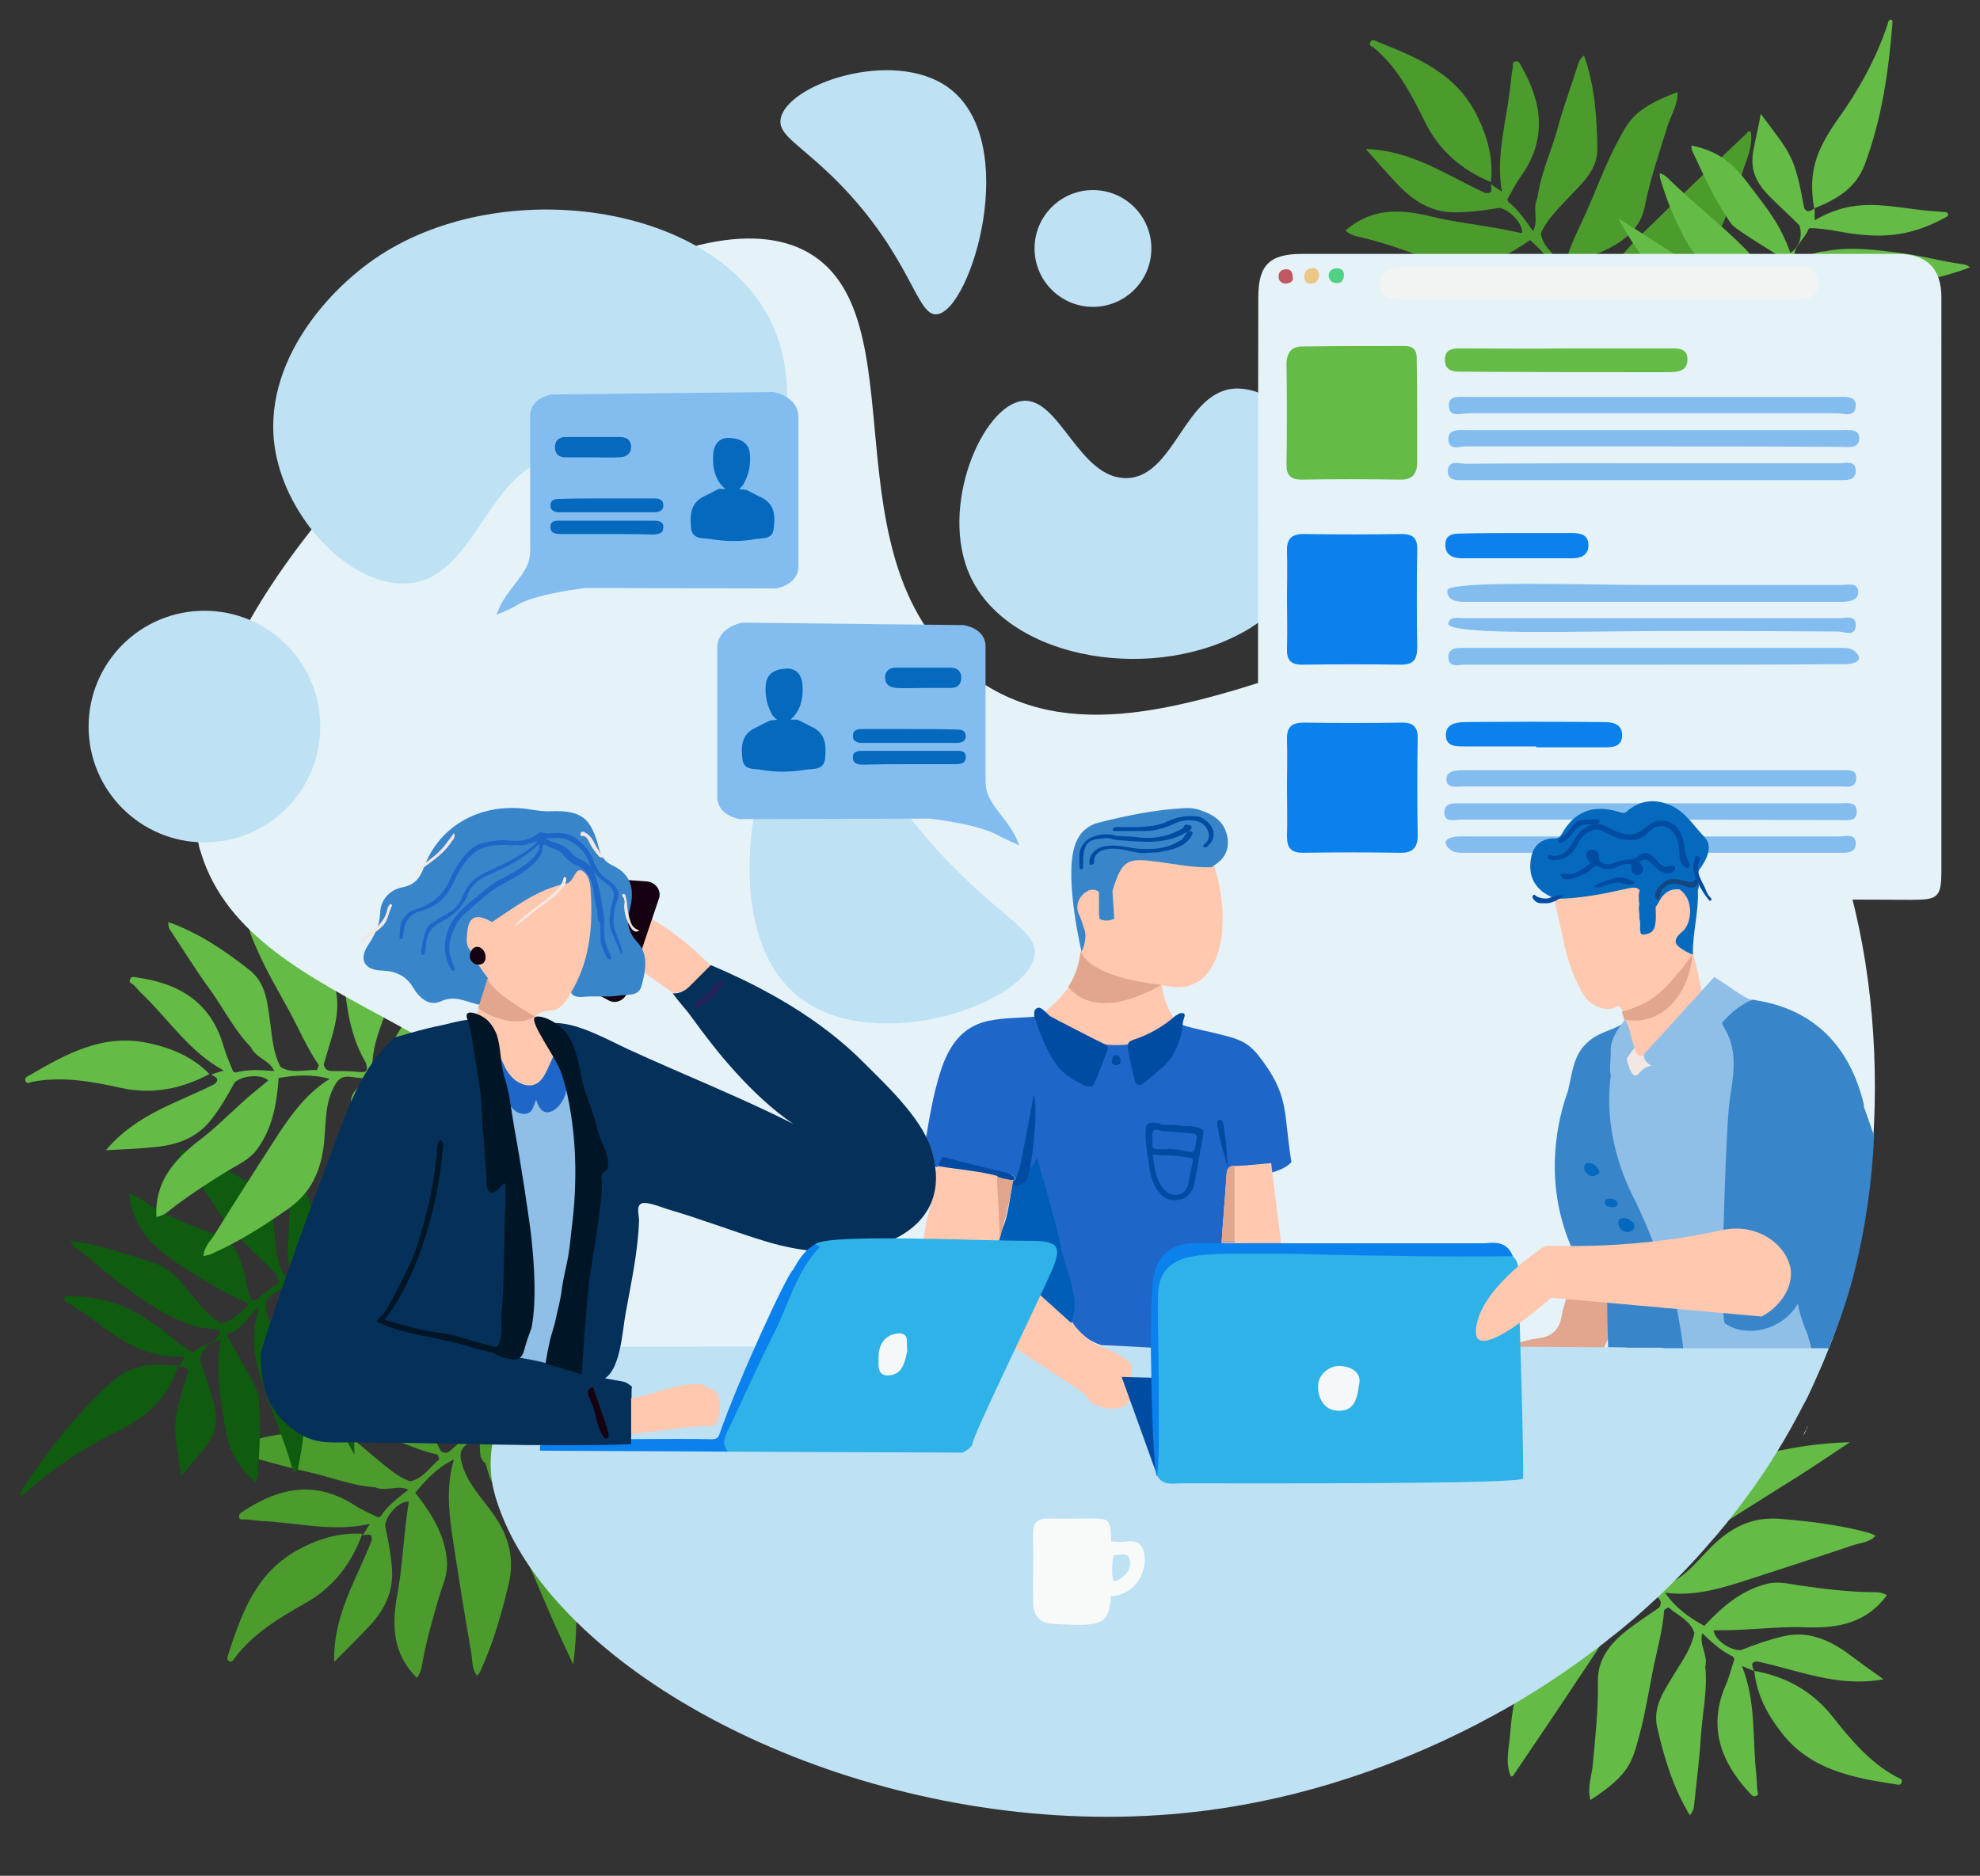 <?xml version="1.0" encoding="utf-8"?>
<!-- Generator: Adobe Illustrator 21.0.0, SVG Export Plug-In . SVG Version: 6.00 Build 0)  -->
<svg version="1.1" id="Layer_1" xmlns="http://www.w3.org/2000/svg" xmlns:xlink="http://www.w3.org/1999/xlink" x="0px" y="0px"
	 viewBox="0 0 400 379" style="enable-background:new 0 0 400 379;" xml:space="preserve">
<rect x="0" y="0" width="400" height="379" fill="#333333" stroke="none"/>
<style type="text/css">
	.st0{fill:#64BB46;}
	.st1{fill:#4B9B2D;}
	.st2{fill:#0F5B0F;}
	.st3{fill:#BEE1F4;}
	.st4{fill:#E5F3F9;}
	.st5{fill:#0A81ED;}
	.st6{fill:#F2F3F3;}
	.st7{fill:#83BDF0;}
	.st8{fill:#EAC687;}
	.st9{fill:#51D186;}
	.st10{fill:#BF5961;}
	.st11{fill:#E2A58D;}
	.st12{fill:#3885CA;}
	.st13{fill:#FFFFFF;}
	.st14{fill:#1C001F;}
	.st15{fill:#8FBEE7;}
	.st16{fill:#FFC8AF;}
	.st17{fill:#0569BD;}
	.st18{fill:#F3E7E3;}
	.st19{fill:#004CA3;}
	.st20{opacity:0.42;fill:#2A1630;enable-background:new    ;}
	.st21{fill:#1F66C9;}
	.st22{fill:#005EB8;}
	.st23{fill:#2EB2E7;}
	.st24{fill:#F5F8F9;}
	.st25{fill:#15010F;}
	.st26{fill:#F7FAF9;}
	.st27{fill:#043059;}
	.st28{fill:#332E66;}
	.st29{fill:#222257;}
	.st30{fill:#001626;}
</style>
<title>banner</title>
<g>
	<g>
		<path class="st0" d="M354.4,337.7L354.4,337.7L354.4,337.7L354.4,337.7C354.4,337.6,354.4,337.6,354.4,337.7L354.4,337.7
			L354.4,337.7z"/>
		<path class="st0" d="M360,350.2c5.8,7.4,14.3,9,22.9,10.3c0.4,0.1,1.2,0.3,1.3-0.5c0.1-0.6-0.5-0.7-0.9-0.9
			c-5.5-2.9-9.4-7.6-13.2-12.4c-4.1-5.1-9.4-8-15.7-9.1C354.9,342.5,357.1,346.5,360,350.2z"/>
		<path class="st0" d="M328.2,318c-3.2,4-7.8,6-12.1,8.6c-4.1,2.5-7.7,5.3-8.8,10.4c-0.9,4.3-1.9,8.7-2.2,13.1
			c-0.2,2.9-1.1,5.9,0.1,8.8c0.6,0.1,0.6-0.4,0.8-0.6c4.4-6.5,8.8-13,13.1-19.5c3.9-5.9,8.3-11.7,9.4-19.1l0,0l0,0
			c0.4-1.1,0.9-2,2.1-0.7c1.3,1.3,2.8,2.5,4.2,3.7c0.8,0.6,0.9,1.2,0.4,2.1c-1.9,1.3-3.7,2.5-5.6,3.9c-3.8,2.8-6.9,6.1-6.8,11.1
			c0.1,5.6-0.5,11-1,16.5c-0.2,2.4-1.2,4.8-0.5,7.4c7.8-5.1,8.4-7.6,9.8-12.8c1.2-4.3,1.9-8.8,2.8-13.3c0.8-4.1,2-8.1,2.3-12.3l0,0
			c0.3-0.2,0.8-0.6,0.9-0.5c1.8,1.6,4.3,2.5,5.2,5.1c-0.6,3.1-2.4,5.6-4,8.2c-2,3.4-4.5,6.6-3.5,11c1.4,6.1,3.2,12.1,6.6,17.7
			c0.4-0.6,0.7-1,0.8-1.7c0.5-4.7,1.1-9.4,1.4-14.1c0.3-4.8,1.4-9.5,0.9-14.3c0.6-2.3-1.3-4.4-0.6-6.7l0,0c1.9,1.8,3.8,3.6,6.2,4.7
			c0.1,0.2,0.2,0.3,0.3,0.5c-0.6,1.7-1,3.5-1.7,5.1c-3.7,8.4-1.2,15.5,4.7,21.9c0.4,0.4,0.7,0.9,1.3,0.7c0.8-0.3,0.3-0.9,0.3-1.4
			c-0.1-1-0.1-2-0.2-3c-0.8-7.3,0-14.7-2.9-21.9c0.9,0.4,1.7,0.7,2.4,1c-0.1-0.8-1-1.8,0.7-1.9l0,0c8.2,1.7,16.1,5.3,25.5,3.6
			c-3.1-2.2-5.4-3.9-7.7-5.6c-3.8-2.6-7.8-4.2-12.5-3.1c-3,0.7-5.8,1.7-8.6,2.8c-2.3,0.1-5.4-2.2-5.5-4c1.7,0,3.4,0,5.2-0.1
			c4.5-0.2,9.1-0.7,13.6-0.5c6.4,0.2,12.1-0.9,16.2-6.5c-0.7-0.4-1.4-0.6-2.3-0.6c-5,0-9.9-0.6-14.9-1.3c-2.3-0.3-4.5-1-7-0.4
			c-5.3,1.3-9.1,4.7-12.7,8.5l0,0l0,0c-3.1-1.7-5.9-3.7-7.9-6.7c5.1,0.7,10-0.5,14.8-2c7.7-2.5,15.5-5,23.2-7.6
			c1.4-0.5,3.2-0.5,4.5-1.9c-0.6-0.3-1-0.5-1.4-0.6c-5.8-1.6-11.7-2.3-17.6-2.8c-5.4-0.5-9.5,1.3-13.3,4.8c-3.3,3-5.8,7-10.3,8.6
			c-2.7,1-3.4-1.6-5.1-2.7c1.7-1.2,4.1-0.4,5.1-2.4l0,0c1.1-0.6,2.4-1,3.4-1.7c7.7-5.4,15.8-10.3,23.7-15.3
			c3.5-2.2,6.8-4.5,10.3-6.8c-7.8,0.2-15.2,1.6-22.4,3.8c-4.1,1.3-7.5,3.4-10.5,6.5c-3.8,3.9-6.6,8.5-9.9,12.8
			c-0.4,0.6-0.6,1.9-1.6,1.4c-0.9-0.5-0.5-1.6-0.1-2.5c2-4.5,3.9-8.9,5.8-13.4c1.6-4,3.6-7.9,2.6-13c-5.3,5.7-12.4,9.7-11.5,18.8
			c-0.6,2.4,0.3,4.7,0.6,7.7c-2.4-2.3-4.5-4.2-6.4-6.2c-5.2-5.3-10.4-10.5-15.6-15.8c-2.8-3.7-6-7-9.6-10c2.4,4.2,5.8,7.4,9.1,10.9
			c6.2,7.2,13.1,13.7,19.9,20.3c0.6,0.6,2.2,1,0.2,2c-2.9-0.1-5.8-0.4-8.7-0.1c-5.1,0.5-12.5,6.8-13.9,12.1
			c6.3-2.2,12.4-4.4,18.6-6.6c2.2-0.8,4.2-1.9,5.7-3.5c1.4-1.4,2-0.9,2.9,0.2l0,0l0,0C328.5,317.2,328.3,317.6,328.2,318z"/>
	</g>
	<g>
		<path class="st1" d="M301.2,36.8L301.2,36.8C301.1,36.8,301.1,36.8,301.2,36.8L301.2,36.8C301.2,36.8,301.2,36.9,301.2,36.8
			L301.2,36.8L301.2,36.8z"/>
		<path class="st1" d="M298.4,23.4c-4.1-8.5-12.1-11.8-20.2-15c-0.4-0.2-1.1-0.6-1.4,0.2c-0.3,0.6,0.3,0.8,0.7,1
			c4.8,4,7.6,9.4,10.3,14.9c2.9,5.9,7.4,9.8,13.4,12.3C301.7,32,300.5,27.6,298.4,23.4z"/>
		<path class="st1" d="M322.6,61.6c4-3.2,8.9-4.2,13.6-5.8c4.5-1.5,8.6-3.6,10.8-8.3c1.8-4,3.7-8.1,4.9-12.3
			c0.8-2.8,2.3-5.5,1.8-8.6c-0.6-0.2-0.7,0.2-0.9,0.4c-5.7,5.4-11.4,10.8-17,16.3c-5.1,5-10.6,9.7-13.2,16.7l0,0l0,0
			c-0.7,1-1.2,1.7-2.2,0.2c-1-1.6-2.2-3-3.4-4.5c-0.6-0.8-0.7-1.4,0-2.1c2.1-0.9,4.2-1.7,6.3-2.6c4.3-1.9,8.1-4.5,9-9.4
			c1.1-5.5,2.9-10.7,4.5-15.9c0.7-2.3,2.2-4.5,2.1-7.1c-8.7,3.3-9.8,5.6-12.3,10.4c-2.1,4-3.7,8.2-5.5,12.4
			c-1.6,3.8-3.7,7.5-4.8,11.5l0,0c-0.3,0.1-0.9,0.4-1,0.3c-1.4-2-3.7-3.4-4-6.1c1.3-2.9,3.5-4.9,5.6-7.2c2.7-2.9,5.9-5.5,5.8-10
			c-0.1-6.3-0.5-12.5-2.7-18.7c-0.5,0.4-0.9,0.9-1.1,1.5c-1.4,4.5-3.1,8.9-4.3,13.5c-1.3,4.6-3.4,9-4,13.8c-1.1,2.1,0.3,4.6-0.9,6.7
			l0,0c-1.5-2.1-2.9-4.3-5-5.9c-0.1-0.2-0.1-0.4-0.2-0.5c0.9-1.6,1.7-3.2,2.7-4.6c5.4-7.5,4.4-14.9,0.1-22.4c-0.3-0.5-0.5-1-1.1-0.9
			c-0.8,0.1-0.5,0.8-0.6,1.3c-0.2,1-0.3,2-0.4,3c-0.7,7.3-3.1,14.4-1.8,22c-0.8-0.5-1.5-1-2.2-1.5c0,0.8,0.6,1.9-1.1,1.8l0,0
			c-7.6-3.4-14.6-8.6-24.2-8.9c2.5,2.8,4.4,5,6.4,7.1c3.1,3.3,6.7,5.7,11.6,5.7c3,0,6-0.4,9-0.9c2.2,0.4,4.8,3.3,4.6,5.1
			c-1.7-0.3-3.4-0.7-5.1-1c-4.5-0.8-9-1.3-13.4-2.4c-6.2-1.5-12-1.7-17.2,2.9c0.6,0.5,1.3,0.9,2.1,1.1c4.9,1.1,9.6,2.7,14.2,4.5
			c2.2,0.8,4.2,2,6.8,1.9c5.5-0.1,9.9-2.6,14.2-5.6l0,0l0,0c2.6,2.3,4.9,4.9,6.3,8.2c-4.8-1.8-9.9-1.7-14.9-1.2
			c-8.1,0.8-16.2,1.6-24.2,2.5c-1.5,0.2-3.2-0.2-4.8,0.9c0.5,0.4,0.9,0.7,1.3,0.9c5.3,2.8,10.9,4.7,16.6,6.5c5.1,1.6,9.5,0.7,14-1.9
			c3.9-2.2,7.2-5.6,11.9-6.3c2.9-0.4,3,2.3,4.4,3.7c-1.9,0.9-4.1-0.5-5.5,1.3l0,0c-1.2,0.3-2.5,0.5-3.7,1
			c-8.7,3.6-17.6,6.7-26.4,9.9c-3.8,1.4-7.6,2.9-11.5,4.4c7.6,1.4,15.2,1.7,22.7,1c4.3-0.4,8.1-1.8,11.6-4.2
			c4.5-3.1,8.3-7,12.4-10.4c0.5-0.5,1-1.7,1.9-1c0.8,0.7,0.1,1.6-0.4,2.4c-2.9,3.9-5.7,7.9-8.5,11.9c-2.4,3.5-5.2,7-5.3,12.2
			c6.4-4.4,14.2-6.9,15.2-15.9c1.1-2.2,0.8-4.7,1.1-7.7c1.9,2.8,3.5,5.1,5,7.4c4,6.2,7.9,12.5,11.9,18.8c2,4.2,4.4,8.1,7.3,11.8
			c-1.5-4.6-4.1-8.5-6.6-12.6c-4.5-8.4-9.8-16.2-15.1-24.1c-0.5-0.7-2-1.5,0.2-2c2.8,0.7,5.6,1.6,8.5,1.9c5.1,0.6,13.6-4,16.2-8.9
			c-6.6,0.8-13.1,1.7-19.6,2.5c-2.3,0.3-4.5,1-6.3,2.2c-1.7,1.1-2.1,0.4-2.8-0.8l0,0l0,0C322.2,62.3,322.4,62,322.6,61.6z"/>
	</g>
	<g>
		<path class="st0" d="M366.5,42.1L366.5,42.1L366.5,42.1L366.5,42.1C366.5,42.1,366.5,42.2,366.5,42.1
			C366.5,42.2,366.5,42.1,366.5,42.1L366.5,42.1z"/>
		<path class="st0" d="M376.7,33.3c3.5-9.4,4.8-18.7,5.6-28.4c0-0.5,0.1-1-0.4-0.9s-0.4,0.5-0.6,1c-2.3,6.9-5.8,13.2-10.1,19.2
			c-4.2,6-6,10.5-4.7,17.9C371.1,40.3,374.9,38,376.7,33.3z"/>
		<path class="st0" d="M356.7,68.5c3.3,2.1,4.9,5.9,7.2,8.6c2.3,2.8,4.6,4.1,8.1,4.3c3,0.2,6.1,0,9.2,0c2,0,4.1-0.1,5.9-1.1
			c0.1-0.3-0.4-0.4-0.5-0.5c-3.9-2-10.7-5.7-14-7.3c-3-1.5-13.5-4.1-14.7-4.6l0,0l0,0c-0.5-1-1.4-0.5-0.8-1.8
			c0.5-1.2,1.4-2.9,1.8-4.2c0.3-0.7,0.8-1.2,1.5-0.8c1.4,1.1,2.4,2.7,3.7,4c2.7,2.7,4.9,4.6,9,3.9c4.5-0.8,8.9-1.2,13.4-1.1
			c2,0,3.7,0.4,5.7,0c-2.8-3.4-5.4-5.6-9.8-6.7c-3.6-0.9-7.8-1.2-11.5-1.3c-3.6-0.1-6.7-0.3-10.2,0.2l0,0c-0.1-0.1-0.6-0.6-0.5-0.7
			c0.8-2.1,1.2-4,2.9-5.5c2.9,0,5.1,1,7.8,2.1c3.4,1.4,6.3,3,10.3,2.2c5.5-1.1,11.5-2.1,16.8-4.2c-0.5-0.3-0.7-0.5-1.4-0.6
			c-4.6-0.6-8.9-1.9-13.6-2.4c-4.7-0.6-9.6-1.2-14.4-0.2c-1.5-0.1-4.6,1.4-5.6,1.8c-0.7,0.2,0,0,0,0c-1.7-2,1.7-4.3,2.3-6.2
			c0-0.1,0.2-0.3,0.4-0.3c1.7,0,3.7,0.3,5.4,0.6c8.5,1.6,14.4,1.3,21.8-2.7c0.5-0.3,0.8-0.3,0.6-0.8c-0.2-0.5-0.7-0.3-1.2-0.4
			c-1-0.1-1.5-0.1-2.7-0.2c-8.8-0.9-14.7-2.9-23,1.9c0-0.8,0-1.6,0-2.4c-0.9,0.5-1.4,1-2.1,0l0,0c-2-10.7-2.5-10.7-8.8-19.1
			c-0.4,2.5-0.9,4.4-1.4,6.9c-0.8,4,0.1,6.6,3.1,9.7c1.9,1.9,4.2,4,6.1,5.9c0.7,2.1,0.1,4.3-1.8,5.6c-0.5-1.4-1.1-2.8-1.8-4.2
			c-1.8-3.6-4.5-6.8-6.8-9.9c-3.3-4.3-6.1-6.5-11.4-7.6c0,0.6,0.1,1.1,0.4,1.6c1.5,3.1,3.1,6.8,4.8,9.7c0.8,1.3,2.4,4.1,3.1,4.8
			c1.5,1.5,10.8,7,11.3,7.4l0,0l0,0c-2.5,1.8-2,5.4-3.3,8.1c-0.7-4.2-2.8-8.1-5.7-11c-4.7-4.7-9.5-8.4-14.2-12.9
			c-0.9-0.8-1.5-1.7-2.8-2.1c0,0.3,0,0.8,0.1,1.1c1.3,4.3,2.8,8.1,4.9,12c1.8,3.5,4.3,5.7,7.9,7.7c3,1.7,6.7,2.7,8.7,5.9
			c1.2,1.9-0.4,3-0.9,4.8c-0.8-1.1-1.5-2.9-2.5-3.6c-0.5-0.3,0,0,0,0c-0.6-0.4-1.3-1.8-2.1-2.3c-5.4-4.2-11.4-8.2-17.2-11.9
			c-2.5-1.6-4.8-3-7.3-4.6c2.6,4.8,5.5,9,9.2,13.1c2.1,2.3,4.5,4.1,7.3,5.5c3.5,1.8,7.2,2.9,10.7,4.8c0.5,0.2,1.4,0.2,1.1,1
			c-0.2,0.8-1,0.7-1.6,0.5c-3.4-0.8-6.5-1.4-10-1.8c-3.1-0.3-6-0.5-9,0.9c4.9,2.5,8.6,5.5,14.4,4.4c1.8-0.1,3.4-0.9,5-1.5
			c-1,1.8-2.1,4-3.2,5.7c-3,4.6-6,9-9.2,13.5c-2.2,2.5-4.1,5.1-5.9,7.9c2.6-2.3,4.4-5,6.5-7.7c4.3-5.4,8.2-11.1,11.6-17.2
			c0.3-0.6,0.5-1.6,1.3-0.4c0.5,2.3,0.3,4.2,1,6.7c1.3,4.3,5,7.5,9.5,8.3c-2.3-4-4.4-8.2-6.4-12.4c-0.7-1.5-1.7-3.4-3-4.2
			c-1.3-0.8-0.5-2.1-0.3-2.5c0,0-0.1,0.2,0,0s0,0,0,0C356.1,68.6,356.4,68.3,356.7,68.5z"/>
	</g>
	<g>
		<path class="st1" d="M73.2,309.8C73.2,309.8,73.2,309.9,73.2,309.8C73.2,309.9,73.2,309.9,73.2,309.8L73.2,309.8
			C73.2,309.9,73.2,309.8,73.2,309.8L73.2,309.8L73.2,309.8z"/>
		<path class="st1" d="M59.9,313.3c-8.2,4.6-11.1,12.7-13.8,21c-0.1,0.4-0.5,1.1,0.3,1.4c0.6,0.2,0.8-0.4,1-0.7
			c3.8-5,9-8.1,14.3-11.1c5.7-3.2,9.3-8,11.5-14C68.4,309.6,64,311,59.9,313.3z"/>
		<path class="st1" d="M96.8,287.1c-3.4-3.8-4.7-8.7-6.5-13.3c-1.8-4.5-4.1-8.4-8.9-10.3c-4.1-1.6-8.3-3.2-12.6-4.2
			c-2.8-0.7-5.7-2-8.7-1.3c-0.2,0.6,0.3,0.7,0.5,0.9c5.7,5.3,11.4,10.7,17.2,16C83,279.8,88,285,95.1,287.2l0,0l0,0
			c1,0.6,1.8,1.2,0.3,2.2c-1.5,1.1-2.9,2.3-4.3,3.6c-0.7,0.7-1.4,0.7-2.1,0.1c-1-2-1.9-4.1-2.9-6.1c-2.1-4.2-4.9-7.8-9.9-8.5
			c-5.5-0.8-10.8-2.3-16.2-3.6c-2.3-0.6-4.6-1.9-7.2-1.7c3.8,8.5,6.2,9.5,11.1,11.7c4.1,1.9,8.4,3.3,12.7,4.8
			c3.9,1.4,7.7,3.3,11.8,4.2l0,0c0.1,0.3,0.4,0.9,0.3,1c-1.9,1.5-3.2,3.9-5.9,4.4c-2.9-1.1-5.1-3.3-7.5-5.2c-3-2.5-5.8-5.5-10.3-5.2
			c-6.3,0.4-12.5,1.2-18.5,3.7c0.5,0.5,0.9,0.9,1.6,1.1c4.6,1.2,9.1,2.6,13.7,3.6c4.7,1,9.2,2.9,14,3.2c2.2,1,4.5-0.6,6.7,0.5l0,0
			c-2,1.6-4.2,3.1-5.6,5.4c-0.2,0.1-0.4,0.1-0.5,0.2c-1.6-0.8-3.3-1.5-4.8-2.5c-7.8-5-15.1-3.6-22.4,1.2c-0.5,0.3-1,0.6-0.9,1.2
			c0.1,0.8,0.8,0.4,1.3,0.5c1,0.1,2,0.2,3,0.3c7.3,0.3,14.6,2.3,22.1,0.6c-0.5,0.8-0.9,1.5-1.4,2.3c0.8,0,1.9-0.7,1.8,1l0,0
			c-3,7.8-7.8,15-7.6,24.6c2.7-2.7,4.7-4.7,6.7-6.8c3.2-3.3,5.3-7,5-11.9c-0.2-3-0.8-6-1.4-8.9c0.3-2.3,3-5,4.8-4.8
			c-0.3,1.7-0.5,3.4-0.7,5.1c-0.5,4.5-0.8,9.1-1.6,13.5c-1.2,6.3-1,12.1,3.9,17c0.5-0.6,0.8-1.3,1-2.2c0.8-4.9,2.2-9.7,3.6-14.5
			c0.7-2.2,1.7-4.3,1.5-6.8c-0.4-5.5-3.2-9.8-6.4-13.9l0,0l0,0c2.2-2.7,4.6-5.2,7.8-6.7c-1.5,4.9-1.1,9.9-0.4,14.9
			c1.2,8,2.5,16.1,3.9,24.1c0.3,1.5,0,3.2,1.2,4.7c0.4-0.6,0.7-0.9,0.8-1.3c2.5-5.5,4.1-11.2,5.5-17c1.3-5.2,0.2-9.6-2.7-13.9
			c-2.5-3.7-6-6.9-6.9-11.6c-0.5-2.8,2.1-3.2,3.4-4.6c1,1.8-0.3,4.1,1.6,5.5l0,0c0.4,1.2,0.6,2.5,1.2,3.6
			c4.1,8.5,7.7,17.2,11.4,25.8c1.6,3.8,3.4,7.5,5.1,11.2c1-7.7,0.8-15.2-0.2-22.7c-0.6-4.3-2.2-8-4.8-11.4
			c-3.3-4.3-7.4-7.9-11.1-11.8c-0.5-0.5-1.8-0.9-1.1-1.8c0.7-0.9,1.6-0.2,2.4,0.3c4.1,2.6,8.2,5.3,12.3,7.8
			c3.7,2.2,7.2,4.8,12.5,4.6c-4.8-6.2-7.7-13.7-16.7-14.3c-2.3-1-4.7-0.5-7.7-0.6c2.7-2,4.9-3.8,7.1-5.4c6-4.3,12-8.6,18.1-12.9
			c4.1-2.2,7.9-4.8,11.4-7.9c-4.5,1.7-8.3,4.6-12.2,7.3c-8.1,5-15.6,10.7-23.2,16.4c-0.7,0.5-1.4,2-2-0.1c0.5-2.8,1.3-5.6,1.5-8.6
			c0.3-5.1-4.7-13.4-9.8-15.7c1.2,6.5,2.4,13,3.6,19.4c0.4,2.3,1.3,4.4,2.6,6.2c1.2,1.6,0.6,2.1-0.7,2.8l0,0l0,0
			C97.5,287.4,97.1,287.2,96.8,287.1z"/>
	</g>
	<g>
		<path class="st2" d="M36.1,276L36.1,276L36.1,276L36.1,276C36.1,276,36.2,276,36.1,276C36.2,276,36.1,276,36.1,276L36.1,276z"/>
		<path class="st2" d="M22.9,278.9c-7.5,6.6-13.1,14.1-18.5,22.2c-0.3,0.4-0.5,0.8-0.1,1c0.5,0.1,0.6-0.3,1-0.6
			c5.4-4.9,11.4-8.8,18-12.1c6.6-3.3,10.3-6.4,12.7-13.4C31.2,275.4,26.7,275.6,22.9,278.9z"/>
		<path class="st2" d="M57.3,257.5c-1.9-3.4-1.5-7.5-2.2-11s-2.1-5.8-5.1-7.7c-2.5-1.6-5.4-3-8.1-4.4c-1.8-0.9-3.7-1.9-5.7-1.9
			c-0.3,0.2,0.1,0.5,0.2,0.7c2.5,3.6,6.7,10.1,8.8,13.2c1.9,2.8,9.8,10.1,10.7,11.1l0,0l0,0c-0.1,1.1,1,1.1-0.1,2
			c-1.1,0.8-2.6,1.9-3.6,2.8c-0.5,0.5-1.3,0.7-1.6,0c-0.7-1.6-0.8-3.5-1.3-5.3c-1-3.7-2.1-6.4-6-7.7c-4.3-1.5-8.4-3.1-12.3-5.4
			c-1.7-1-3.1-2.2-5-2.7c0.8,4.3,2.1,7.5,5.4,10.6c2.8,2.5,6.3,4.8,9.4,6.6c3.1,1.8,5.7,3.5,9.1,4.7l0,0c0,0.1,0.2,0.8,0.1,0.8
			c-1.7,1.5-3,2.9-5.2,3.5c-2.5-1.4-4-3.3-5.9-5.5c-2.3-2.9-4.2-5.6-8-6.8c-5.3-1.7-11.1-3.7-16.7-4.4c0.3,0.5,0.4,0.8,0.9,1.2
			c3.7,2.8,6.9,5.9,10.8,8.6c3.9,2.8,7.8,5.6,12.6,7.1c1.3,0.8,4.7,0.9,5.8,1.1c0.7,0.1,0,0,0,0c0.5,2.5-3.6,2.9-5,4.3
			c-0.1,0.1-0.3,0.2-0.5,0.1c-1.5-0.8-3.1-2-4.4-3.1c-6.7-5.5-12-8-20.5-8.1c-0.6,0-0.8-0.1-0.9,0.5c-0.1,0.5,0.5,0.6,0.9,0.9
			c0.9,0.6,1.3,0.8,2.3,1.5c7.3,5,11.6,9.6,21.1,9.3c-0.4,0.7-0.8,1.4-1.2,2.1c1.1,0,1.7-0.2,1.9,1.1l0,0c-3.4,10.4-3,10.6-1.4,21
			c1.5-2,2.9-3.4,4.5-5.4c2.6-3.1,3.1-5.9,1.9-10c-0.7-2.6-1.7-5.5-2.6-8.1c0.4-2.2,1.9-3.8,4.2-4c-0.3,1.5-0.4,3-0.5,4.5
			c-0.1,4,0.6,8.2,1.2,12c0.8,5.4,2.3,8.6,6.3,12.2c0.3-0.5,0.4-1,0.5-1.6c0.2-3.5,0.5-7.4,0.4-10.8c-0.1-1.6-0.1-4.8-0.4-5.7
			c-0.6-2-6.2-11.3-6.4-11.9l0,0l0,0c3.1-0.3,4.4-3.8,6.7-5.5c-1.4,4-1.4,8.4-0.3,12.4c1.8,6.4,4.3,11.9,6.3,18.1
			c0.4,1.2,0.5,2.3,1.4,3.2c0.1-0.3,0.3-0.7,0.4-1c0.9-4.3,1.4-8.4,1.5-12.9c0.1-4-1.1-7.1-3.2-10.5c-1.8-3-4.5-5.6-4.8-9.3
			c-0.2-2.2,1.8-2.5,3.1-3.7c0.2,1.4-0.1,3.3,0.5,4.4c0.3,0.5,0,0,0,0c0.3,0.6,0.3,2.2,0.7,3c2.8,6.3,6.1,12.7,9.4,18.7
			c1.4,2.6,2.8,4.9,4.2,7.5c0-5.4-0.5-10.5-1.8-15.9c-0.7-3-2-5.7-3.7-8.3c-2.2-3.2-5-6-7.1-9.3c-0.3-0.4-1.1-0.9-0.5-1.5
			s1.2-0.1,1.7,0.3c2.6,2.3,5,4.4,8,6.4c2.6,1.8,5,3.3,8.3,3.5c-3.1-4.6-4.9-9-10.5-10.7c-1.6-0.7-3.4-0.8-5.2-1.1
			c1.8-1.1,3.7-2.5,5.5-3.5c4.9-2.6,9.6-5,14.5-7.4c3.1-1.1,6.1-2.5,8.9-4.1c-3.4,0.8-6.3,2.2-9.4,3.6c-6.4,2.7-12.5,5.8-18.4,9.5
			c-0.5,0.3-1.2,1.2-1.3-0.2c0.7-2.3,1.8-3.9,2.3-6.4c0.9-4.4-0.8-8.9-4.4-11.8c0.1,4.6,0,9.3-0.3,13.9c-0.1,1.6-0.2,3.8,0.6,5.1
			c0.8,1.3-0.5,2.1-0.9,2.3c0,0,0.2-0.1,0,0s0,0,0,0C57.9,257.7,57.5,257.8,57.3,257.5z"/>
	</g>
	<g>
		<path class="st0" d="M42.4,217L42.4,217L42.4,217L42.4,217C42.5,217,42.5,217,42.4,217C42.5,217,42.5,217,42.4,217L42.4,217z"/>
		<path class="st0" d="M30.2,210.8c-9.2-2.1-16.8,2.1-24.3,6.5c-0.4,0.2-1.1,0.5-0.7,1.2c0.3,0.6,0.8,0.2,1.2,0.1
			c6.1-1.2,12.1-0.1,18,1.2c6.4,1.4,12.3,0.2,17.9-2.8C39,213.6,34.8,211.8,30.2,210.8z"/>
		<path class="st0" d="M75.2,215.7c0-5.1,2.3-9.6,3.9-14.3c1.6-4.5,2.6-9,0.2-13.6c-2-4-4.1-7.9-6.6-11.5c-1.7-2.4-2.9-5.3-5.6-6.7
			c-0.5,0.3-0.3,0.7-0.2,1c0.7,7.8,1.4,15.6,2.2,23.4c0.7,7.1,1,14.3,4.8,20.7l0,0l0,0c0.3,1.1,0.6,2.1-1.2,1.9
			c-1.8-0.2-3.7-0.2-5.6-0.2c-1,0-1.5-0.4-1.7-1.3c0.6-2.2,1.3-4.3,1.9-6.5c1.2-4.5,1.5-9.1-1.7-12.9c-3.6-4.2-6.6-8.9-9.7-13.5
			c-1.3-2-2.1-4.5-4.3-6.1c-2.8,8.9-1.7,11.2,0.5,16.1c1.8,4.1,4.1,8,6.3,12c2,3.7,3.6,7.5,6,11l0,0c-0.1,0.3-0.3,1-0.4,1
			c-2.4-0.1-5,0.8-7.3-0.6c-1.5-2.8-1.7-5.8-2.1-8.9c-0.6-3.9-0.7-8-4.3-10.8c-5-3.9-10.1-7.4-16.3-9.6c0,0.7,0.1,1.3,0.5,1.8
			c2.6,3.9,5.1,8,7.9,11.8c2.8,3.9,4.9,8.2,8.3,11.7c1,2.2,3.8,2.6,4.7,4.8l0,0c-2.6-0.2-5.2-0.4-7.8,0.3c-0.2-0.1-0.3-0.1-0.5-0.2
			c-0.7-1.7-1.4-3.3-1.9-5c-2.5-8.9-8.9-12.8-17.5-14c-0.6-0.1-1.1-0.3-1.4,0.3c-0.4,0.7,0.3,0.9,0.7,1.2c0.7,0.7,1.3,1.5,2.1,2.2
			c5.2,5.1,9.3,11.4,16.1,15.1c-0.9,0.3-1.7,0.5-2.5,0.8c0.6,0.5,1.9,0.7,0.7,1.9l0,0c-7.4,3.8-15.8,6-22,13.4
			c3.8-0.2,6.6-0.3,9.5-0.6c4.6-0.4,8.7-1.7,11.7-5.5c1.9-2.4,3.4-5,4.8-7.6c1.7-1.5,5.5-1.7,6.8-0.4c-1.3,1.1-2.7,2.2-4,3.3
			c-3.4,3-6.6,6.3-10.2,9c-5,3.9-8.8,8.4-8.4,15.3c0.8-0.2,1.5-0.4,2.2-1c3.9-3.1,8.1-5.8,12.3-8.4c2-1.2,4.1-2.1,5.7-4.1
			c3.3-4.4,4.1-9.4,4.5-14.6l0,0l0,0c3.5-0.6,6.9-0.8,10.3,0.2c-4.4,2.7-7.4,6.7-10.2,10.9c-4.4,6.8-8.8,13.7-13.1,20.6
			c-0.8,1.3-2.1,2.4-2.2,4.3c0.7-0.2,1.1-0.2,1.5-0.4c5.5-2.4,10.5-5.6,15.4-9c4.4-3,6.5-7,7.3-12.2c0.7-4.4,0-9.1,2.5-13.2
			c1.5-2.5,3.7-1,5.6-1.2c-0.5,2-2.9,2.9-2.4,5.1l0,0c-0.5,1.2-1.2,2.3-1.5,3.5c-2.6,9-5.7,17.9-8.6,26.9c-1.3,3.9-2.4,7.8-3.7,11.7
			c5.9-5.1,10.7-10.8,14.9-17.1c2.4-3.6,3.7-7.4,4-11.7c0.4-5.4-0.3-10.8-0.5-16.2c0-0.7-0.7-1.9,0.4-2.1c1.1-0.2,1.4,0.9,1.6,1.8
			c1.3,4.7,2.6,9.4,4,14c1.3,4.1,2.2,8.4,6.2,11.7c0.5-7.8,3.4-15.4-3-21.8c-1-2.2-3.2-3.5-5.3-5.6c3.4,0.3,6.1,0.4,8.9,0.7
			c7.4,0.8,14.7,1.6,22.1,2.4c4.5,1,9.1,1.6,13.8,1.7c-4.5-1.7-9.2-2.1-13.9-2.7c-9.3-1.7-18.8-2.4-28.3-3.2
			c-0.9-0.1-2.4,0.6-1.4-1.4c2.3-1.8,4.7-3.3,6.8-5.4c3.6-3.6,5.4-13.1,3.1-18.2c-3.5,5.7-6.8,11.3-10.2,16.8c-1.2,2-2,4.2-2.2,6.4
			c-0.2,2-1,2-2.4,1.7l0,0l0,0C75.5,216.4,75.4,216.1,75.2,215.7z"/>
	</g>
	<g>
		<path class="st3" d="M252.4,127c-18.4,11.2-48.4,6.7-56.4-10.6c-6.4-14,2.5-34.5,10.6-35.4c7.5-0.8,11.4,15.9,21.1,15.6
			c9.7-0.3,11.7-17.9,22.1-18.1c8.1-0.1,16.5,9.1,18.7,18.1C271.4,109.7,260.9,121.7,252.4,127z"/>
		<g>
			<path class="st3" d="M191.6,17.7c14.9,10.9,4.6,45-2.3,45.8c-4.2,0.5-5.1-11.6-20.1-26.8c-7.6-7.6-12-9.3-11.5-12.6
				C158.7,17.1,180.4,9.6,191.6,17.7z"/>
		</g>
		<circle class="st3" cx="220.8" cy="50.2" r="11.8"/>
		<path class="st4" d="M378.6,227c-0.4,9.9-1.7,19.5-3.8,28.3c-1.1,4.6-2.4,9-3.9,13.3c-0.5,1.4-1,2.8-1.6,4.2H338h-0.1h-0.1
			c-0.1,0-0.2,0-0.3,0c0,0-0.1,0-0.2,0s-0.2,0-0.4,0c-0.2,0-0.4,0-0.6,0c-0.4,0-0.9,0-1.5-0.1c-0.4,0-0.9,0-1.4,0h-0.1
			c-0.3,0-0.6,0-1,0c-0.3,0-0.7,0-1,0c-0.7,0-1.5,0-2.3,0c-1.3,0-2.6,0-4.1-0.1c-1.3,0-2.7,0-4.1,0c-3.7,0-7.9-0.1-12.6-0.1l0,0
			c-1.1,0-2.2,0-3.4,0c-0.7,0-1.3,0-2,0c-1.2,0-2.4,0-3.6,0c-49-0.2-133.7,0-191.2,0c4.3-8.2,8.2-17,6.3-28.7
			c-6.2-38-63.5-38-73.7-71.5c-0.2-0.6-0.4-1.2-0.5-1.9c-3.3-13.3,1.2-29.1,10.2-44.8c3.5-6.2,7.7-12.3,12.4-18.3
			c21.4-27.3,53.2-51.2,77.4-57.5l0,0c8.7-2.3,16.3-2.2,22.2,0.7c24.5,12.3,3.2,63.5,34.4,86.3c38.5,28,96.4-32.3,143.1-6.2
			C369,146.5,380.3,188.8,378.6,227z"/>
		<path class="st3" d="M78,50.8c25.4-15.5,67-9.2,78,14.7c8.9,19.4-3.5,47.7-14.6,49c-10.4,1.2-15.7-22.1-29.1-21.6
			s-16.2,24.8-30.5,25c-11.3,0.2-22.9-12.5-25.8-25C51.6,74.7,66.1,58,78,50.8z"/>
		<g>
			<path class="st3" d="M162,201.9c-20.6-15.1-6.4-62.2,3.2-63.3c5.8-0.7,7,16.1,27.8,37c10.5,10.5,16.6,12.8,16,17.4
				C207.5,202.7,177.4,213.2,162,201.9z"/>
		</g>
		<circle class="st3" cx="41.3" cy="146.8" r="23.4"/>
	</g>
	<g>
		<path class="st4" d="M322.7,181.7c-21.3,0-42.6-0.1-63.9,0.1c-3.4,0-4.7-0.8-4.7-4.4c0.1-39.1,0-78.2,0.1-117.3
			c0-6.6,2.3-8.8,8.9-8.8c40.1,0,80.2,0,120.3,0c5.8,0,8.8,2.9,8.8,8.8c0,38.5,0,77.1,0,115.6c0,5.6-0.6,6.1-6,6.1
			C365,181.7,343.8,181.7,322.7,181.7z"/>
		<path class="st0" d="M286.3,83.6c0,3.2,0,6.5,0,9.7c0,2.4-0.9,3.7-3.5,3.6c-6.6-0.1-13.2-0.1-19.9,0c-2.2,0-3-0.9-3-3
			c0.1-6.8,0.1-13.5,0-20.3c0-2.3,1-3.6,3.2-3.6c6.9-0.1,13.8-0.1,20.7-0.1c2.2,0,2.5,1.4,2.4,3.1C286.3,76.6,286.3,80.1,286.3,83.6
			z"/>
		<path class="st5" d="M260,120.8c0-3.1,0.1-6.2,0-9.3c-0.1-2.4,0.7-3.6,3.3-3.6c6.6,0.1,13.3,0.1,19.9,0c2.4,0,3.2,1,3.1,3.3
			c-0.1,6.5-0.1,13,0,19.5c0,2.4-0.6,3.6-3.3,3.6c-6.6-0.1-13.3-0.1-19.9,0c-2.4,0-3.2-1-3.1-3.3C260.1,127.6,260,124.2,260,120.8z"
			/>
		<path class="st5" d="M260,158.9c0-3.1,0.1-6.2,0-9.3c-0.1-2.5,0.7-3.6,3.4-3.6c6.6,0.1,13.3,0.1,19.9,0c2.1,0,3.1,0.8,3.1,3
			c-0.1,6.6-0.1,13.3,0,19.9c0,2.6-1.3,3.5-3.7,3.4c-6.5-0.1-13-0.1-19.5,0c-2.4,0-3.2-1-3.2-3.3C260.1,165.7,260,162.3,260,158.9z"
			/>
		<path class="st6" d="M323.5,60.6c-12.7,0-25.4,0-38.1,0c-2.8,0-6.8,0.1-6.7-3.2c0-3.5,3.9-3.6,7-3.6c25.2,0,50.5,0,75.7,0
			c0.8,0,1.7,0,2.5,0c2.3,0.1,3.3,1.7,3.4,3.6c0.1,2-1.4,3-3.3,3.1c-1.8,0.1-3.7,0.1-5.5,0.1C346.9,60.6,335.2,60.6,323.5,60.6z"/>
		<path class="st7" d="M333.3,165.6c-12.7,0-25.4,0-38.1,0c-1.3,0-3.3,0.7-3.4-1.3c-0.1-2.2,1.9-2,3.5-2c25.5,0,51.1,0,76.6,0
			c1.3,0,3.2-0.4,3.2,1.7c0,2.1-1.9,1.7-3.2,1.7C359,165.7,346.1,165.6,333.3,165.6z"/>
		<path class="st7" d="M333.9,90.2c-12.6,0-25.1,0-37.7,0c-1.3,0-3.6,0.9-3.6-1.5c0-2.1,2.2-1.8,3.7-1.8c25.3,0,50.5,0,75.8,0
			c1.4,0,3.4-0.3,3.5,1.5c0.1,2.3-2.1,1.9-3.5,1.9C359.3,90.2,346.6,90.2,333.9,90.2z"/>
		<path class="st7" d="M333.8,118.2c12.7,0,25.4,0,38.1,0c1.3,0,3.4-0.6,3.5,1.3s-2,2.1-3.5,2.1c-25.4,0-50.8,0-76.1,0
			c-1.7,0-3.5-0.4-3.4-2.3C292.4,117.2,321.1,118.2,333.8,118.2z"/>
		<path class="st7" d="M333.3,158.9c-12.5,0-25.1,0-37.6,0c-1.3,0-3.4,0.5-3.5-1.3c-0.1-1.9,2-2,3.5-2c25.5,0,51,0,76.5,0
			c1.2,0,2.9-0.2,2.8,1.7c-0.1,2.1-2,1.6-3.3,1.6C359,158.9,346.1,158.9,333.3,158.9L333.3,158.9z"/>
		<path class="st7" d="M333.8,169c12.6,0,25.1,0,37.7,0c1.3,0,3.3-0.7,3.4,1.3c0.1,2.2-2,2-3.5,2c-25.1,0-50.2,0-75.3,0
			c-1.1,0-2.3,0.1-3.2-0.7c-1.2-1-1.2-2,0.4-2.4c1.1-0.3,2.2-0.2,3.4-0.2C309,169,321.4,169,333.8,169z"/>
		<path class="st7" d="M333.7,134.3c-12.6,0-25.1,0-37.7,0c-1.3,0-3.3,0.7-3.4-1.4c-0.1-2.2,2-2,3.5-2c25.1,0,50.2,0,75.4,0
			c1.1,0,2.3-0.1,3.2,0.7c1.2,1,1.2,2-0.4,2.4c-1.1,0.3-2.2,0.2-3.4,0.2C358.5,134.3,346.1,134.3,333.7,134.3z"/>
		<path class="st7" d="M333.8,83.5c-12.4,0-24.8,0-37.2,0c-1.4,0-3.9,1-3.9-1.6c0-2.1,2.2-1.7,3.7-1.7c24.9,0,49.9,0,74.8,0
			c1.5,0,3.7-0.3,3.7,1.7c0,2.6-2.5,1.6-3.9,1.6C358.6,83.5,346.2,83.5,333.8,83.5z"/>
		<path class="st7" d="M333.9,93.6c12.5,0,25.1,0,37.6,0c1.3,0,3.3-0.7,3.4,1.4c0.1,2.2-2,2-3.5,2c-25.1,0-50.2,0-75.3,0
			c-1.5,0-3.7,0.3-3.6-1.9c0.1-2.3,2.4-1.4,3.7-1.4C308.8,93.6,321.4,93.6,333.9,93.6z"/>
		<path class="st7" d="M334,124.9c12.5,0,25.1,0,37.6,0c1.2,0,3.4-0.7,3.3,1.4c-0.1,2.5-2.2,1.3-3.6,1.3c-15.9-0.1-31.9-0.2-47.8,0
			c-8.9,0.1-31.2,0.5-30.9-1.6c0.2-1.6,2.1-1.1,3.3-1.1C308.6,124.9,321.3,124.9,334,124.9L334,124.9z"/>
		<path class="st5" d="M310.3,150.8c-4.9,0-9.8,0-14.7,0c-1.5,0-3.4,0-3.5-2.1c-0.1-2.3,1.7-2.7,3.5-2.8c9.6-0.1,19.1-0.1,28.7,0
			c1.8,0,3.5,0.6,3.4,2.8c-0.1,2.3-2.1,2.3-3.8,2.3c-4.5,0-9,0-13.5,0C310.3,150.9,310.3,150.8,310.3,150.8z"/>
		<path class="st5" d="M306.7,107.7c3.7,0,7.3,0,11,0c1.7,0,3.2,0.4,3.2,2.5c0,1.9-1.5,2.6-3.2,2.6c-7.4,0-14.9,0-22.3,0
			c-1.8,0-3.5-0.6-3.4-2.8c0-2.2,1.9-2.2,3.4-2.2C299.1,107.7,302.9,107.7,306.7,107.7z"/>
		<path class="st8" d="M266.5,55.6c-0.1,0.9-0.5,1.6-1.5,1.7c-1,0.1-1.5-0.5-1.5-1.4c0-1,0.5-1.6,1.4-1.7
			C265.9,54,266.4,54.6,266.5,55.6z"/>
		<path class="st9" d="M268.4,55.7c0.1-1,0.7-1.5,1.7-1.5s1.5,0.6,1.4,1.6c-0.1,0.9-0.6,1.5-1.6,1.4C269,57.1,268.5,56.6,268.4,55.7
			z"/>
		<path class="st10" d="M261.2,56.4c0,0.4-0.6,0.9-1.6,0.9c-0.8-0.1-1.3-0.6-1.3-1.4c0-1,0.6-1.5,1.6-1.5
			C260.7,54.4,261.2,54.9,261.2,56.4z"/>
		<path class="st0" d="M316.9,70.4c6.6,0,13.3,0,19.9,0c1.8,0,4.2-0.3,4.1,2.3c0,2.5-2.4,2.5-4.2,2.5c-13.7,0-27.4,0-41.1-0.1
			c-1.6,0-3.7,0.1-3.7-2.4s2.1-2.3,3.7-2.3C302.8,70.4,309.9,70.5,316.9,70.4L316.9,70.4z"/>
	</g>
	<g>
		<g>
			<path class="st11" d="M301.2,273.3c3.1-1,6.2-2.5,9.5-2.9c2.7-0.3,4.3-1.6,4.8-4.6c0.4-2.5,7-23.4,7.6-25.7
				c0.7-1.2,13.8-5.6,15.9-6.2c1.2,2.1-16.4,41.8-16.5,41.9c-0.8,2.9-10.2,6.4-10.3,5.9c-0.1-0.7,0.4-0.9,0.8-1.2
				c1.3-1.1,3-1.6,4.3-3.8c-5.1,1.1-9.6,2.1-14.1,3c-0.9,0.2-3.5-1.3-4.4-3.3C298.9,274.8,299.7,273.8,301.2,273.3z"/>
			<g>
				<g>
					<path class="st12" d="M345,276.8c-4.2,0-4-3.3-4.4-6.3c-0.3-2.8-0.2-5.7-2.2-8c-1-0.2-2-0.5-3-0.7c1.7-3.1,1.6-7.7-1.1-11.8
						c-0.3-1.1-0.7-2.3-1.3-3.6c-0.5-1.2-1.1-2.3-1.7-3.3c-1.5,0.3-2.5-0.2-3.2-1.8c-2.9-6.5-6.1-12.9-9.1-19.3
						c-0.4-0.9-0.6-2.4-2.2-1.7c-1.3,3.6-4.9,14.8-0.8,27.8c2.3,7.2,6,12.3,8.7,15.2c0,5.8,0.3,11.6,0.4,17.4c0,2.6,1.2,3.5,3.4,3.8
						c4.9,0.6,9.6-0.8,14.3-1.7c0.8-1.9,1.6-3.8,2.4-5.8C345.1,276.9,345,276.8,345,276.8z"/>
					<path class="st12" d="M316.8,220.2c2.5,2.8,3.3,6.5,5.1,9.7c0,0,3.4,6.7,6.2,12.9c8.1,18.2,10.3,34.5,13,34.2
						c0.6-0.1,1.5-1,2.2-5.6c-1-2.3-10.3-23.4-14.6-39.2c-3.3-11.9-2.1-15.6-2.1-16.4c0-2.9,0.3-5.7,1.1-8.4c0-0.2,0-0.3-0.1-0.4
						c-2.1,1.2-4.5,1.6-6.4,3.2C317.8,212.8,317.7,216.7,316.8,220.2z"/>
					<path class="st13" d="M365.2,288.1c0,0.1,0,0.2-0.1,0.3c0,0.1,0,0.1-0.1,0.2l0,0c-0.1,0.2-0.1,0.3-0.2,0.5l0,0
						c-0.2,0.5-0.4,0.8-0.5,0.8C364.6,289.4,364.9,288.8,365.2,288.1z"/>
					<path class="st14" d="M364.8,289.1c0.1-0.2,0.2-0.4,0.2-0.5c0,0.1-0.1,0.2-0.1,0.2C364.9,288.9,364.9,289,364.8,289.1z"/>
					<path class="st15" d="M364.5,264.8c2.2-5.6-4.2-17.1-13.4-50.4c-0.8-3-1.5-5.5-2-7.4c-1.8-0.4-3.6-0.8-5.4-1
						c-0.4,0.7-1,1.5-1.8,2.5c-1.5,1.9-3.1,3.6-5.2,4.7c-3,1.6-4.5,1.1-6.1-2c-0.6-1.1-1-2.3-1.8-3.3c-0.2-0.3-0.5-0.5-0.7-0.6
						c-1.1,2.5-2.1,5.7-2.6,9.3c-1.8,12.2,2.8,22.2,5,26.3c0.6,1.3,1.2,2.7,1.8,4c2.5,5.9,4.6,11.6,6.4,17.1l0,0
						c0.6,3.4,1.3,6.9,1.5,10.4c0.2,2.9,1.1,3.5,3.5,2.6c0.4-0.2,1,0,1.5,0c6.9-0.9,13.7-1.9,20.6-2.8
						C365.7,271,365,267.9,364.5,264.8z"/>
					<path class="st16" d="M314.2,182.7c1.3,4.9,1.8,10,3.9,14.7c1.1,2.5,2.2,5,4.4,5.9c0.9,0.4,2.7,0.9,3.8,0.2
						c0.1-0.1,0.3-0.2,0.6-0.2c0.7,0.1,1.1,1.4,1.3,2.6c0.6,2.4-0.2,4.3-2,5.8c3.8,1.9,7.7,2.7,11.9,1.5c3.8-1.1,7.3-2.5,9.3-6.4
						c0.1-0.3,0.6-0.4,1-0.5c-2.6-0.4-4-1.9-4.4-4.7c-0.4-3-1.2-5.9-1.9-8.8c-2.1-1.7-2.2-3.2-0.7-5.7c2-3.3,0.8-6.4-2.2-8
						c-1.6-0.1-2.9,0.6-3.9,1.9c-1.1,1.4-2.1,1.6-2.7-0.4c-0.5-1.4-1.4-2-2.8-1.8c-4.8,0.6-9.6,1.8-14.4,2.1c-0.5,0-0.9,0.3-1.1,0.7
						C314.1,182,314.1,182.4,314.2,182.7z"/>
					<path class="st17" d="M314,181.6c5.1,0,10-1,14.9-2.1c1.7-0.4,2.7-0.1,2.8,2c0.1,0.9,0.2,2.1,1.4,2.3c1.1,0.1,1.7-0.9,2.1-1.7
						c0.9-1.7,2.2-2.6,4.1-2.4c0.7-0.1,1.2,0.4,1.7,0.8c1,0.9,1.6,0.6,2-0.6c0.6-1.4-0.4-2.8,0.3-4.2c1.5-2,2.8-4.7,1.1-6.5
						c-2.1-2.2-3.9-5.1-6.7-6.4c-3.1-1.4-6.2-1.3-9,1.1c-0.6,0.6-1.1,0.3-1.8,0.1c-5-1.5-8.8-0.1-11.4,4.5c-0.4,0.7-0.8,0.9-1.5,0.9
						c-2.3,0-4,1.1-4.6,3.5c-0.6,2.6-0.2,5.1,1.8,6.9C312,180.6,313.1,181,314,181.6z"/>
					<path class="st17" d="M343,179.9c-1.3,1.7-2.4-1.3-3.7-0.2c3.1,2.1,2.4,7,0.6,8.5c-2.7,2.2-0.9,3.1,0.8,4.1
						c0.4,0.2,0.8,0.4,1.3,0.6C341.9,188.5,343.2,184.3,343,179.9z"/>
					<path class="st11" d="M328.1,206c1.5,0.3,3.6,0.4,5.8-0.5c4.4-1.7,7.5-6.7,8-12.6c-0.7,0.9-4.9,6.8-8.2,8.9
						c-0.4,0.3-0.8,0.5-0.8,0.5c-2.1,1.2-4,1.8-5.3,2.1C327.8,204.9,328,205.4,328.1,206z"/>
					<path class="st15" d="M325.4,212.8c0,1-0.4,4.4,0.2,4.6c0.6,0.3,1-0.4,1.4-0.8c0.6-0.7,1.2-1.5,1.8-2.2
						c0.6-0.7,1.4-1.4,1.4-2.6c0-0.2-0.1-0.3-0.1-0.5c-0.6-1.4-0.7-3.1-1.4-4.5c-0.1-0.3-0.3-0.5-0.4-0.8
						C326.7,208.1,325.2,210.1,325.4,212.8z"/>
					<path class="st18" d="M332.7,215.6c0.4-0.2,0.7-0.2,1-0.3c-0.5-0.8-1-1.7-1.5-2.5c0,0.1-0.2,0.5-0.6,0.6s-0.8-0.3-0.9-0.5
						c-0.4-0.4-0.5-1-0.5-1.2c-0.5,0.7-1.1,1.5-1.6,2.2c0.7,2.8,1.3,3.4,1.7,3.4C330.9,217.5,331.2,216.3,332.7,215.6z"/>
					<path class="st12" d="M378.6,229.5c-0.4,9.5-1.8,18.7-3.9,27.2c-1.1,4.4-2.5,8.7-4.1,12.8c-0.5,1.3-1.1,2.7-1.6,4
						c-0.3,0.8-0.7,1.6-1.1,2.4c-1.3,0.1-2-0.5-2-2.4v-0.1c0-1.2-0.4-2.5-0.7-3.7l0,0c-1.5-3.5-2.6-7.1-2.1-10.9l0,0
						c0-0.4,0.1-0.7,0.2-1.1c0-1.8-0.3-3.5-0.3-5.3l0,0c-0.1-1.2,0-2.4,0.1-3.6c1.3-8.9,5.2-17,9.7-24.9c1.2-2.1,2-2.1,3.6-0.7
						C377.2,225.4,377.9,227.5,378.6,229.5z"/>
					<path class="st12" d="M376.6,223.4c-2.9-12.3-10.4-19.5-21.9-21.3c-0.2,0-0.4-0.1-0.6-0.1c-2.2,0.2-4.5-0.3-5.9,1
						c-1.9,1.7-0.2,3.9,0.7,5.7c2.6,5.3,0.7,10.6,0.3,15.8c-0.7,8.7-1.8,42.2-0.7,42.9c4.4,3,11.3,1.3,14.4-3.5
						c0.5-0.8,0.8-1.7,1.4-2.4c0.6-1.3,0.6-2.7,0.5-4c-1-12,3.9-22.2,8.9-32.4C374.3,223.6,375.4,223.5,376.6,223.4z"/>
					<path class="st15" d="M333.7,215.4c0.3,0.6,0.7,1.1,1,1.7c1.7,2.8,1.7,2.7,4.2,0.6c1.1-1,7.8-10.3,11-13.1
						c1.3-1.2,3.7-2.6,4.1-2.5c-1.8-0.5-4.9-3-7.7-4.7c-4.7,5.2-9.4,10.4-14.2,15.6C332,214.2,332.8,214.8,333.7,215.4z"/>
				</g>
				<path class="st19" d="M339.1,171.2c0.1-2.5-2.3-5.3-4.8-4c-1,0.5-1.6,1.5-2.6,2c-1.2,0.6-2.5,0.6-3.8,0.4
					c-1.4-0.3-2.7-0.9-4-1.6c-1.4-0.8-2.7-0.2-3.9,0.8c-1,0.8-1.3,2.1-2.1,3.1c-0.8,1-1.8,1.6-3,1.8c-0.4,0.1-2.5,0.3-2.2-0.7
					c0.1-0.5,0.7-0.1,1-0.1c0.7,0.1,1.3-0.1,1.9-0.4c1.1-0.6,1.7-1.5,2.3-2.6c0.7-1.3,1.5-2.2,2.8-2.9c1.5-0.8,2.5-0.7,4,0.1
					c1.4,0.7,2.9,1.5,4.5,1.5c2.7,0,3.8-2.9,6.5-2.8c3.4,0.1,4.4,3,4.7,6.1c0.1,0.9,0.4,1.3,0.7,2.1c0.2,0.4,0.6,1.3-0.3,1.4
					c-0.5,0-1.2-1.1-1.3-1.4C339.1,173,339.4,172,339.1,171.2z"/>
				<path class="st19" d="M332.9,172.4c1.5,0.5,2,2.3,3.4,2.7c0.4,0.1,1.6-0.4,1.9-0.1c0.6,0.5-0.1,1.1-0.5,1.3
					c-1.4,0.5-2.7-0.4-3.6-1.4c-1.1-1.1-1.5-1.6-3-0.8c0.4,0.5,1,1,0.8,1.8c-0.1,0.5-0.7,0.9-1.2,0.9s-0.9-0.4-1.1-0.9
					c-0.2-0.4,0.1-1-0.2-1.3c-0.2-0.2-1.3,0-1.5,0.1c-0.6,0.1-1.2,0.5-1.8,0.7c-0.7,0.2-1.4,0.2-2.1,0.1c-0.5-0.1-1.2-0.6-1.7-0.5
					c-0.4,0.1-1,0.8-1.4,1.1c-0.6,0.4-1.2,0.7-1.8,0.9c-1,0.4-2.6,1.1-3.5,0.3c-1.3-1.2,1.3-0.6,1.8-0.7c1.5-0.3,2.6-1.3,3.9-2.1
					c-0.3-0.6-1-1.2-0.8-2c0.2-0.9,1-1,1.7-0.7c1.4,0.6,0.3,2,1.5,2.6c1.5,0.7,2.9-0.4,4.3-0.6c0.8-0.2,1.6-0.1,2.4-0.4
					C331.2,172.8,331.9,172.1,332.9,172.4z"/>
				<path class="st17" d="M331.1,182.2c0-0.6-0.1-1.1,0-1.7c0.1-0.6,0.3-1.1,1-0.6c0.3,0.3,0,0.8,0.2,1.2c0.1,0.3-0.2,0.8,0.4,0.7
					c0.7-0.1,0.4-0.7,0.6-1.1h0.1c0-0.2,0.1-0.3,0.2-0.3c0.3,0,0.6,0,0.7,0.3l0,0c0.2,0.6-0.1,1.2,0.2,1.8c-0.1,1.6,0.2,3.1-0.2,4.7
					c-0.3,1.1-1.1,1.5-2.1,1.6c-0.5,0.1-0.8-0.1-0.8-0.6c-0.2-0.8,0.1-1.7-0.2-2.5c0-0.6,0-1.2-0.1-1.8
					C331,183.3,331.3,182.7,331.1,182.2z"/>
				<path class="st20" d="M335,181.7c-0.1,0.1-0.1,0.2-0.2,0.2c-1.4-1.5,1.2-3.9,2.5-4.2c1-0.2,2.2,0,3.2,0.3
					c0.4,0.1,1.1,0.4,1.6,0.2c0.1-0.1,0.3-0.5,0.3-0.5c0.6-0.1,0.8,0.8,0.3,1.3c-0.7,0.7-2.2,0.1-3-0.2c-1-0.3-1.9-0.4-2.9,0.1
					c-0.5,0.3-1,0.6-1.2,1.1C335.4,180.6,335.4,181.5,335,181.7z"/>
				<path class="st19" d="M321.4,166.6c-2.1-0.3-2.9,0.6-4,2.1c-0.3,0.5-1.7,1.8-2.4,1.5c-0.9-0.4,1.1-1.5,1.4-1.8
					c1.4-1.5,1.7-2.8,4-2.8c0.4,0,2.3-0.2,2.6,0.1C323.7,166.5,321.8,166.7,321.4,166.6z"/>
				<path class="st19" d="M342.9,178c-0.8-1.3-1.1-2.8-0.5-4.5c0.1-0.3,0.1-0.7,0.5-0.5c0.2,0.1,0.7,0.3,0.5,0.8
					c-0.9,1.8-0.1,3.4,0.7,4.9c0.5,0.9,0.7,2,1.5,2.7c0.1,0.1,0.2,0.3,0.1,0.5c-0.2,0.2-0.4,0.1-0.5-0.1c-0.5-0.6-1-1.3-1.4-2
					C343.4,179.2,343.2,178.7,342.9,178z"/>
				<path class="st19" d="M328.3,177.4c0.7,0.3,1.4,0.5,2,0.8c-0.7,1.2-2.5,0.1-3.5,0.1c-0.7,0.1-1.5,0.3-2.2,0.5
					c-0.5,0.1-1.4,0.6-1.9,0.5c-1.5-0.2,0.6-0.9,1.1-1.1C325.2,177.7,326.9,177,328.3,177.4z"/>
				<path class="st19" d="M315.9,181c-1.2,0.8-2.4,1.6-3.8,1.5c-0.8,0-1.6,0.1-2.2-0.7c-0.3-0.3-0.4-0.6-0.2-0.9
					c0.3-0.3,0.5,0.1,0.7,0.2c0.8,0.4,1.8,0.6,2.7,0.3C314,181.1,314.8,180.7,315.9,181z"/>
			</g>
			<path class="st17" d="M323,237.1c-1.2,0.9-2.1,0.7-2.9-0.7c-0.1-0.3-0.1-0.6,0-0.9c0.3-0.8,1-0.6,1.7-0.3c0.5,0.2,0.8,0.6,1.1,1
				C323.1,236.5,323.2,236.8,323,237.1z"/>
			<path class="st17" d="M325.6,243.9c-1.1,0-1.4-0.5-1.4-1c0-0.4,0.4-0.8,1.2-0.7c0.8,0,1.5,0.6,1.4,1.2
				C326.7,243.8,326.3,243.9,325.6,243.9z"/>
			<path class="st17" d="M330.1,248.2c-0.3,0.5-0.9,0.9-1.7,0.7c-0.8-0.2-1.2-0.7-1.3-1.1c-0.1-0.5-0.5-1.3,0.4-1.6
				c1.2-0.4,1.9,0.4,2.6,1C330.2,247.5,330.2,247.9,330.1,248.2z"/>
		</g>
	</g>
	<path class="st3" d="M369.3,272.8c-0.3,0.8-0.7,1.7-1,2.5c-1,2.3-2,4.6-3.1,6.9c-0.3,0.6-0.6,1.2-0.9,1.7c-1.6,3.1-3.3,6.2-5.1,9.1
		c-2.9,4.8-6.1,9.3-9.5,13.6c-0.7,0.9-1.4,1.8-2.2,2.7c-0.3,0.4-0.7,0.9-1.1,1.3c-2.4,2.8-4.8,5.5-7.4,8.1c-0.7,0.7-1.3,1.3-2,2
		s-1.4,1.3-2.1,2c-3.2,3-6.4,5.8-9.8,8.4c-0.6,0.5-1.2,1-1.9,1.5c-5.6,4.3-11.4,8.2-17.4,11.7c-18.9,11-39.5,18.2-59.2,21.1
		c-54.6,8.2-112.4-14.7-136.5-44.7c-4.6-5.7-7.9-11.6-9.8-17.6c-3.8-11.8,2.3-20.8,7.7-31c57.5,0,142.2-0.2,191.2,0
		c1.2,0,2.4,0,3.6,0c0.7,0,1.3,0,2,0c1.1,0,2.3,0,3.4,0l0,0c4.7,0,8.9,0.1,12.6,0.1c1.5,0,2.8,0,4.1,0c1.5,0,2.9,0,4.1,0.1
		c0.8,0,1.6,0,2.3,0c0.4,0,0.7,0,1,0s0.7,0,1,0h0.1c0.5,0,1,0,1.4,0c0.6,0,1.1,0,1.5,0.1c0.2,0,0.4,0,0.6,0c0.1,0,0.3,0,0.4,0
		s0.1,0,0.2,0s0.2,0,0.3,0h0.1c0.1,0,0.1,0,0.1,0h31.3V272.8z"/>
	<path class="st16" d="M348.1,248.5c-11,2.4-20,3-26.3,3.2c-3.9,0.1-7.1,0-9.6,0l1.1,10.5l42.6,3.8c3.7-2,6.1-5.6,5.9-9.1
		C361.4,252,355.5,247,348.1,248.5z"/>
	<g>
		<g>
			<g>
				<g>
					<g>
						<path class="st21" d="M254.1,213.1c-2.1-2.6-4.1-3.2-6.8-3.9c-3-0.8-5.6-1.2-8.4-2.1c-0.4-0.1-0.7-0.3-1.1-0.4
							c-0.1,0-0.3-0.1-0.4-0.1c-0.7,0.1-1.2,0.6-1.8,0.9c-1.1,0.6-2.2,1.1-3.2,1.5c-3.8,1.5-7.2,1.8-10.6,1.1l0,0
							c-2.9-0.6-5.8-1.8-8.9-3.8c-0.5-0.3-1-0.9-1.6-1c-0.2-0.1-0.4-0.1-0.6-0.1c-0.5,0.1-1,0.1-1.5,0.2c-3.3,0.3-6.5,0.2-9.7,0.9
							c-5.3,1.2-7.9,5.2-9.5,10.2s-2.3,9.8-3.2,15c-0.2,1.1-0.5,2.5,0.7,3.2c0.6,0.7,1.3,1,2,1.2c0.3-0.7,0.6-1.4,1-2.1
							c4.3,1.1,8.5,2.2,12.8,3.2c1,0.2,1.8,0.5,1.9,1.6c0.2-0.1,0.3-0.1,0.5-0.2c0.3-0.1,0.5-0.3,0.8-0.4l0,0
							c0.8-0.5,1.5-1.2,2.3-1.9c0.1,0.3,0.1,0.7,0.2,1c0.6,3.2,1.4,6.2,1.4,9.6c-0.1,3.8,0.1,6.9,2.1,10.3c1.9,3.2,3.6,6.3,4,10
							c0.1,0.1,0.1,0.2,0.2,0.3c1.5,2.3,3.2,3.6,5.8,4.5c3.4,0.1,6.9,0.3,10.3,0.5c0.3,0,0.6,0,0.9,0.1c0.2,0,0.5,0,0.7,0.1
							c5.8,0.4,11.6,1,17.5,1.6c0.5-5.6,1-14,2.1-20.6c0,0,0,0,0-0.1c0.1-0.4,0.1-0.8,0.2-1.2c0.1-0.4,0.1-0.7,0.2-1
							c0.3-1.5,0.6-2.9,1-4.1c0.7-2.2-0.8-2.9-1.1-4.9c-0.4-3-0.4-4.3,2.9-5.4h0.1c1.2-0.4,2.6-0.9,3.6-2
							C259.2,224.7,260.7,221.4,254.1,213.1z M246.8,250.9c0.3-4.6,0.7-9.1,1-13.7c0.1-1.1,0.5-1.6,1.6-1.7v15.4H246.8z"/>
					</g>
				</g>
				<path class="st19" d="M205.1,238.4c-0.1,0.1-0.3,0.1-0.5,0.2c-0.2,0.1-0.5,0.1-0.7,0.1c-0.2-0.1-0.3-0.1-0.5-0.2
					c-0.6-0.3-1.3-0.5-1.9-0.7c-3.3-1-6.6-1.3-10.1-1.7c-0.7-0.1-1.4-0.2-2-0.3c0.3-0.7,0.6-1.4,1-2.1c4.3,1.1,8.5,2.2,12.8,3.2
					c0.4,0.1,0.8,0.2,1.1,0.4l0.1,0.1c0.1,0.1,0.2,0.1,0.3,0.2C204.9,237.8,205,238,205.1,238.4z"/>
				<path class="st16" d="M228.2,282.8c-0.1,0.3-0.3,0.6-0.4,0.9c-2.5,1.5-5,1-7.4-0.2c-0.6-1.4-1.7-2.2-2.9-3
					c-5.2-3.4-10.4-6.8-15.6-10.2c-2.6-0.4-4.3-1.9-6-3.8c-1.6-1.7-3.6-2.8-5.6-4c-3.2-1.9-4.6-4.7-4.2-8.3c0.4-3.2,0.7-6.4,1.6-9.5
					c0.8-3,0.6-6.2,1.7-9.1c0.6,0.1,1.3,0.2,2,0.3c3.4,0.5,6.8,0.8,10.1,1.7l0.6,12.3c0.3-1.1,0.4-1.7,0.6-2.1
					c0.6-1.2,1.2-3.7,1.9-8.9c-0.8,0-1.4-0.3-1.2-0.5c0,0,0,0,0.1-0.1c0.2,0.1,0.3,0.1,0.5,0.2c0.2,0,0.5-0.1,0.7-0.1
					s0.3-0.1,0.5-0.2c0,0.1,0,0.2,0,0.3c0.1,0.1,0.1,0.2,0.2,0.3c0.6,1,0.1,2.1-0.2,3.1c-0.9,2.7-1.4,5.4-2.3,8.1
					c-0.7,2.1-0.3,3.8,1.5,5.1c0.7,0.5,1.4,1.1,2,1.7c1.5,1.3,3,2.8,4.6,4.1c2.1,1.8,4.4,3.6,5.5,6.3c1.3,1.6,2.7,3,4.4,4.1
					c2.7,1.3,5.6,2.2,7.7,4.4c-0.1,0.8-0.1,1.6,0,2.4C228.6,279.8,228.8,281.4,228.2,282.8z"/>
				<g>
					<path class="st16" d="M241.6,198.6c-1.1,0.6-3.2,1.4-6.9,0.4c0.3,2.5,1.1,4.6,2.4,6.7c0.2,0.3,0.4,0.6,0.7,0.9l0.1,0.1
						c-3.1,2.4-6.5,3.8-9.9,4.3c-1.4,0.2-2.8,0.2-4.2,0.1c-4.5-0.4-9-2.4-12.7-5.9c-0.1-0.1-0.3-0.3-0.4-0.4
						c0.2-0.2,0.4-0.3,0.6-0.5c1.8-1.6,3.4-3.1,4.6-4.9c1.3-2,2.2-4.3,2.5-7.2v-0.1c0.3-2.5,0.1-4.9-0.7-7.4c-0.7-2.2,0.2-4.2,2-5
						c0.1,0,0.1,0,0.2-0.1c0.5-0.2,1-0.2,1.6-0.2c0.2,0,0.3,0,0.5,0c1.8,0,2-0.5,2.4-2.3c0.1-0.3,0.2-0.6,0.2-0.9l0,0
						c0.6-2.1,1.2-3.4,4-3.9c0.3-0.1,0.7-0.1,1-0.2c2-0.3,4.1-0.5,6.2-0.4c3,0.1,6.1,0.6,9.1,1.9
						C248.9,185.6,246.9,195.8,241.6,198.6z"/>
				</g>
				<g>
					<path class="st12" d="M245.2,174.9c-0.1,0.1-0.3,0.2-0.4,0.3c-3.9,0.2-8.2-0.8-11.9-1.2c-4.7-0.6-6.1-0.1-7.6,4.3
						c-0.3,0.7-0.4,1.5-0.8,2.2c0,0,0,0,0,0.1c-0.5,0.8-0.9,1.2-1.7,0.3c-0.2-0.2-0.4-0.4-0.6-0.6c-0.7-0.5-1.4-0.7-2.2-0.4
						c-0.1,0-0.1,0-0.2,0.1c-0.2,0.1-0.4,0.3-0.7,0.4c-1.3,1.1-1.9,2.8-1.1,4.4c0.2,0.3,0.9,2.5,1.1,3.1c0.3,0.9,0.3,2.4-0.6,4.4
						l0,0c0,0-3.4-14.3-1.5-21c0.6-2.1,1.6-3.2,2.1-3.6c0.8-0.7,1.7-1.2,2.9-1.5c5.5-1.4,11.4-2.6,17-2.9c1.2-0.1,2.4,0,3.5,0.4
						c2.9,1,5,2.4,5.5,5.7C248.3,171.9,247.3,173.6,245.2,174.9z"/>
				</g>
				<path class="st16" d="M258.8,251.3c-1.6,0.5-3.3,0.7-4.9,0.7c-1.5,0-3-0.1-4.5-0.1c-0.9,0-1.8,0-2.7,0c0-0.3,0-0.6,0.1-0.9h2.6
					v-15.4c2.5-0.1,5-0.4,7.4-0.6c0.1,0.5,0.1,1.1,0.2,1.6c0.6,4.8,1.2,9.6,1.8,14.4C258.8,251.1,258.8,251.2,258.8,251.3z"/>
				<path class="st22" d="M216.5,267.1c0,0.1,0,0.1-0.1,0.2c-3.4-3.1-6.8-6.1-10.2-9.2c-1.2-1.1-2.4-2.2-3.6-3.3
					c-0.1-0.1-0.3-0.3-0.4-0.4c-0.8-0.9-1-1.7-0.6-3c0.1-0.5,0.3-0.9,0.4-1.3c0.3-1.1,0.4-1.7,0.6-2.1c0.6-1.2,1.2-3.7,1.9-8.9
					c0-0.1-0.1-0.3,0.1-0.5c0.1-0.2,0.4-0.2,0.5-0.2c0.8,0,2.7-1.5,3.8-3.4c0.2-0.3,0.4-0.7,0.6-1.2c1.8,6.6,3.7,12.7,5,18.9
					C215.5,257.5,218.3,262,216.5,267.1z"/>
				<g>
					<path class="st19" d="M233.8,298.2c0.6-0.4,0.3-1.1,0.5-1.6c0-5.1-0.1-10.2-0.1-15.2c0-1,0.2-2.1-0.6-3c-2.3-0.1-4.6-0.1-7-0.2
						C229,284.9,231.4,291.5,233.8,298.2z"/>
					<path class="st23" d="M307.7,298.7c0.1-9.5-1-38.1-0.9-41.3c0-1.3-0.1-2.5-1.1-3.5c-1.4-2.1-3.6-2.2-5.6-2
						c-19.5,1.3-39.1,1.4-58.6,1.3c-6.2,0-7.9,1.9-7.9,8.5c0,3.5-0.1,7-0.1,10.5c-0.1,2.6,0,5.2-0.3,7.8c0.3,4.9,0.1,9.8,0.2,14.6
						c0,1.3,0,2.6,0.5,3.8c1.2,1.8,3.1,1.3,4.7,1.3C252.8,299.7,307.7,299.9,307.7,298.7z"/>
					<path class="st5" d="M305.6,253.8L305.6,253.8c-6,0.1-15.1,0.1-26.5-0.1c-2.6,0-6.7-0.1-14.9-0.3c-4.1-0.1-7.6-0.1-10.6-0.1
						c-1.6,0-3,0-4.3,0c-1.6,0-2.9,0.1-4.2,0.1c-5.6,0.3-8.1,1.3-9.7,3.4c-1.6,2.1-1.5,4.4-1.5,8.4c0,2.1,0.1,4.6,0.1,7.1
						c0.1,6.3,0.1,13.3,0.1,18.5v0.1c0,4.1-0.2,7-0.4,7.4l0,0l0,0l0,0c0-0.1,0-0.1-0.1-0.2c0,0,0-0.1,0-0.2
						c-0.1-0.4-0.2-1.3-0.3-2.3c-0.3-3.6-0.6-10.2-0.7-17c0-2.1-0.1-4.2-0.1-6.2c0-4.7,0.1-9.1,0.3-12.2c0.1-1.7,0.4-5.1,2.9-7.2
						c1.9-1.6,4.3-1.8,5.3-1.8h4.6c0.4,0,0.8,0,1.2,0h16.3c12.3,0,24.6,0,37,0C302.4,250.9,304.6,251.1,305.6,253.8z"/>
					<path class="st24" d="M274.5,280c0.7-2.3-1-3.8-3.6-4c-2.2-0.2-4.5,1.6-4.6,3.8c-0.2,2.7,1.3,5,3.6,5.2
						C272.8,285.3,274.1,283.8,274.5,280z"/>
				</g>
			</g>
			<path class="st19" d="M219.2,219.4c-2.1-1.1-4.3-2.2-5.7-4.2c-1.3-1.9-2.4-3.9-3.2-6.1c-0.5-1.2-0.8-2.4-1.3-3.5
				c-0.1-0.5-0.1-0.9,0-1.4c0.4-0.7,1-0.8,1.7-0.2c0.5,0.4,0.9,0.8,1.4,1.3c0.3,0.2,10,5.2,10.7,5.5c1.1,0.4,1.2,0.7,0.8,1.7
				c-0.8,2.1-1.5,4.1-2.4,6.1c-0.2,0.3-0.3,0.7-0.6,0.9C220.2,219.5,219.7,219.5,219.2,219.4z"/>
			<path class="st19" d="M238.4,204.7c0.2,0,0.4,0,0.7,0c0.4,0.3,0.2,0.6,0.1,1c-0.3,0.8-0.3,1.6-0.4,2.4c-0.2,0.3,0,0.7-0.2,1
				c-0.7,2.5-1.7,4.8-3.7,6.5c-1.3,1.1-2.5,2.2-3.9,3.3c-0.9,0.7-1.5,0.3-1.8-0.8c-0.5-2-1-4-1.3-6c-0.1-0.4-0.1-0.8,0-1.2
				c0.2-0.5,0.6-0.6,1-0.8c3.2-1,6.1-2.7,8.6-4.9C237.8,205.1,238,204.9,238.4,204.7z"/>
			<g>
				<path class="st19" d="M227.9,169.9c-1.2-0.1-2.5-0.1-3.6-0.5c-0.5-0.1-1-0.1-1.6,0c-2.5,0.2-3.5,0.7-3.8,3.3
					c-0.2,0.7,0,1.4-0.1,2.1c0,0.1,0,0.2,0,0.4s0,0.5-0.4,0.4c-0.4,0-0.3-0.2-0.3-0.4c0-1.4-0.3-2.8,0.4-4.1
					c0.9-1.9,3.6-2.9,6.4-2.4c0.4,0.1,0.8,0.3,1.3,0.2c0.3,0.1,0.7,0,1.1,0.1c0.2,0,0.4,0,0.6,0c0.4,0.1,0.9,0,1.3,0.1
					c3.2,0.5,6.2,0.1,8.9-1.3c0.3-0.1,0.5-0.3,0.8-0.4c0.1-0.1,0.2-0.1,0.2-0.2c0.1-0.8,0.8-0.6,1.5-0.4c0.2,0.2,0.2,0.5,0,0.7l0,0
					c-0.3,0.3-0.5,0.6-1,0.7c-2.3,1.4-5,1.9-8,1.9c-0.6-0.1-1.3,0-1.9-0.1c-0.1,0-0.3,0-0.4,0C228.6,169.9,228.2,170,227.9,169.9z"
					/>
				<path class="st19" d="M231.5,167c1.6-0.1,3.1-0.4,4.5-1.1c1.5-0.7,3.2-1.1,5.1-1c0.4,0.1,0.8,0,1.1,0.1c2.8,1.1,3.7,3.6,2.4,5.3
					c-0.2,0.2-0.4,0.4-0.6,0.6c-0.2,0.2-0.4,0.5-0.8,0.2c-0.3-0.2-0.1-0.4,0.2-0.6c1.5-1.3,0.7-3.2-0.5-4.1
					c-1.3-0.9-3.7-0.9-5.4-0.1c-1.5,0.7-3.1,1.3-4.8,1.5c-0.4,0.2-0.9,0-1.3,0.1c-1.9,0-3.8,0-5.8,0c-0.4,0-0.8,0.1-0.8-0.3
					c0-0.3,0.3-0.5,0.8-0.5c1.6,0,3.2,0,4.9,0C230.7,167,231.1,167.1,231.5,167z"/>
				<path class="st19" d="M240.3,167.9c0.9,0.1,0.6,0.5,0.5,0.8c-1,2-3.2,2.9-5.9,3.3c-0.4,0.1-0.7,0.2-1,0.2c-0.5,0.1-1,0-1.5,0.1
					c-0.2,0-0.5,0-0.7,0c-0.5,0.1-1.1,0.1-1.6,0c-1.6-0.2-3-0.7-4.5-0.8c-2.4-0.2-4.5,0.5-4.6,2.5c0,0.2,0.1,0.4-0.2,0.6
					c-0.1,0.1-0.3,0.1-0.5,0.1s-0.2-0.1-0.2-0.2c-0.2-1.3,0.7-3,3-3.5c2.2-0.4,4.1,0.1,6.1,0.4c3.4,0.4,6.7,0.1,9.4-1.7
					c0.5-0.3,0.6-0.8,1-1.1C239.7,168.3,239.7,167.9,240.3,167.9z"/>
			</g>
			<g>
				<path class="st19" d="M208.8,221.4c1.1,1.4-0.3,15.2-1.4,17c-1.2,1.8-2.8,1-2.8,0.9c-0.1-0.1,0-0.1,0-0.1
					c0.2-0.4,0.5-0.8,0.7-1.3c0-0.1,0-0.1,0.1-0.2c0.2-0.4,0.3-0.9,0.5-1.4C206.4,234.7,208.2,224.3,208.8,221.4z"/>
			</g>
			<g>
				<path class="st12" d="M221.9,179.9c0-0.5-0.1-1.1,0.8-1.2c0.4,0,0.2-0.6,0.3-0.9c0.2-1,0-2,0.5-2.9c0.4-0.1,0.7-0.2,1,0.2l0,0
					c0.2,0.5,0.1,0.9,0,1.4c0.2,3,0.4,6.1,0.6,9.1c-0.3,0.2-0.9,0.4-1.6,0.4c-0.2,0-0.4,0-0.6-0.1c-0.3,0-0.7-0.1-0.8-0.4
					c-0.2-1.5,0-3-0.1-4.4C222,180.6,222.1,180.2,221.9,179.9z"/>
			</g>
			<path class="st19" d="M246.4,229.8c-0.3-0.7-0.1-1.5-0.5-2.3c0-0.1,0-0.3,0-0.4c0-0.3-0.1-0.7,0.4-0.8s0.7,0.3,0.8,0.6
				c0.2,0.9,0.3,1.8,0.4,2.7c0.3,1.2,0.5,6.2,0.5,6.2S246.6,231,246.4,229.8z"/>
			<path class="st19" d="M226.4,214.2c0,0.6-0.2,1-0.9,1c-0.5,0-1-0.4-0.9-0.8c0.1-0.5,0.1-1.2,0.9-1.2
				C226.1,213.3,226.3,213.7,226.4,214.2z"/>
			<path class="st19" d="M243,228.3c-0.6-0.5-1.3-0.6-2-0.7c-0.6-0.2-1.1,0.1-1.7-0.1c-0.4,0-0.8,0-1.2-0.1c-0.5-0.2-1,0-1.5-0.1
				c-0.8-0.1-1.6,0.1-2.4-0.3c-0.3-0.2-0.7,0-1.1-0.2c-0.6,0.2-1.5,0-1.6,1c-0.1,0.9-0.1,1.9,0,2.8c0.1,1.8,0.5,3.5,0.7,5.2
				c0.2,1.6,0.6,3.1,1.5,4.5c0.9,1.3,1.9,2.2,3.6,2.2c2.1,0,3.6-1.3,4-3.4c0.6-3.1,1.1-6.2,1.7-9.3
				C243.1,229.3,243.2,228.8,243,228.3z M240.8,235.4c-0.2,1.2-0.5,2.4-0.7,3.6c-0.2,1.2-0.9,2.2-2.2,2.4c-1.1,0.1-2-0.2-2.8-1.2
				c-1.7-2-1.9-4.5-2.2-6.9c2.3,0.2,4.4,0.1,6.6,0.5C241.1,234,241.2,233.9,240.8,235.4z M241.7,230.2c-0.2,0.8-0.1,2-0.6,2.4
				s-1.6-0.1-2.4-0.2c-1.1-0.1-2.1-0.4-3.1-0.2c-0.6,0-1.1,0-1.5,0c-1.2,0.1-1.4-0.5-1.3-1.4c0.1-0.8-0.2-1.8,0.2-2.3
				c0.5-0.6,1.4,0.1,2.2,0.1c1.8,0,3.7,0.3,5.5,0.4C241.6,229,241.9,229.3,241.7,230.2z"/>
		</g>
		<path class="st11" d="M234.6,199c-11.6,6.5-16.8,2.9-18.8,0.4c1.3-2,2.2-4.3,2.5-7.2C220.6,197.8,234.6,199,234.6,199z"/>
		<path class="st11" d="M249.4,235.5v15.4h-2.6c0.3-4.6,0.7-9.1,1-13.7C247.8,236.2,248.2,235.6,249.4,235.5z"/>
		<path class="st11" d="M204.7,238.5c-0.5,3-1.2,6.2-2.1,9.5c-0.2,0.7-0.4,1.4-0.6,2.1l-0.6-12.3
			C202.5,238.1,203.6,238.3,204.7,238.5z"/>
	</g>
	<g>
		<path class="st16" d="M143.5,195c-1.6-1.6-13.7-13.7-21.1-11.1c-1.4,0.5-1.7,1.1-1.7,1.3c-1.4,3.1,7.4,10,15.2,15.4
			c0.6,0,4.1-0.2,6.3-2.9C142.9,196.8,143.3,195.7,143.5,195z"/>
		<path class="st25" d="M124,179.7l-5.6,17.5c-0.4,1.2,0.1,2.5,1.2,3.1l3.3,1.8c1.4,0.8,3.2,0.1,3.8-1.5l6.4-19
			c0.6-1.6-0.6-3.3-2.3-3.5l-4.1-0.3C125.5,177.8,124.4,178.6,124,179.7z"/>
		<g>
			<g>
				<g>
					<path class="st26" d="M231,313.3c-1-2.9-3.5-1.5-5.4-1.8c-0.4-0.1-0.8,0-1.2,0c0,0.9,0,1.7,0.1,2.6c1.2,0.4,3.2-0.8,3.7,0.9
						c0.4,1.4-0.3,2.9-1.7,3.9c-1.1,0.7-2.1,1-2-0.9c0-1.3,0-2.6,0.1-3.9c-1.7,2.8-0.1,5.6-0.1,8.4c1.5,0,2.7-0.6,3.9-1.4
						C230.6,319.4,231.9,315.9,231,313.3z"/>
				</g>
				<path class="st26" d="M224.4,322.5c-0.3,4.7-1.3,5.7-6.1,5.8c-1.9,0-3.8-0.1-5.7-0.2c-2.7-0.2-3.9-1.8-3.9-4.4
					c0-4.6,0.1-9.3,0-13.9c0-2.3,1-3,3.1-3c2.6,0.1,5.2,0,7.9,0c4.6,0,4.6,0,4.8,4.7c0.6,0.6,0.7,1.4,0.6,2.2c0,0.3-0.1,0.6-0.2,0.9
					c-0.3,1.7-0.3,3.4,0,5C225.1,320.7,225.2,321.6,224.4,322.5z"/>
			</g>
			<g>
				<g>
					<path class="st27" d="M188,231.8c-2.2-6.3-9.1-12.7-13.7-17.3c-8.6-8.6-19.6-14.8-30.7-19.5l-4.3,4.3c-1,1-2.2,1.5-3.4,1.4
						c1.3,1.8,3,3.6,3.8,4.8c2.7,3.7,5.6,7.5,8.7,10.9c3.3,3.7,7.8,8,11.9,10.7c-10.9-5.5-22.3-10-33.4-15.1
						c-4.3-2-10.4-5.5-15.2-5.3c-5.9,0.3,0.2,8.2,1.1,10.9c3.2,9.7,3.1,20.9,2.8,31c-0.3,10.1,0.4,15.2,0,17
						c-0.9,4.2-2.9,9.8-0.6,11.7c0.6,0.5,2.1,1.1,3.5,1.4c1,0.2,2.2,0.4,2.9,0.2c4-1.3,4.3-10,5-13.6c1.1-6.1,2.5-12.5,2.7-18.7
						c0-1.2-0.6-2.8,0.4-3.4c1-0.6,4.3,0.8,5.3,1.1c6.6,1.9,13,4.4,19.5,6.4c8.7,2.7,19,3.6,27.4-0.9
						C188.8,245.8,190.5,239.3,188,231.8z"/>
				</g>
				<path class="st15" d="M100.7,273.6c3.5,0.2,2.8-2.7,3.1-4.5c1.1-8.8,0.6-17.6-0.3-26.5c-1-10.9-3.8-21.6-5.3-32.4
					c2.1,0.3,2.4,2.3,3.5,3.6c4.9,5.9,7.2,5.8,10.4-0.8c2.5,3.5,3,7.7,3.6,11.7c1.2,8.2,1.5,16.5,1.4,24.8c0,1.6-0.5,3.1-0.8,4.7
					c0,7.3-1.2,14.5-2.5,21.6c-0.2,0.4-0.5,0.8-0.8,1.1c-4-0.9-8-1.8-12-2.7c-0.2-0.1-0.3-0.2-0.2-0.4
					C100.5,273.6,100.6,273.6,100.7,273.6z"/>
				<path class="st28" d="M116.5,277.4c-0.9-0.2-1.7-0.5-2.6-0.8c-0.3-0.1-0.7-0.2-1-0.3c0.7-7.4,1.7-14.8,3.2-22.1
					C117.5,261.9,116.6,269.6,116.5,277.4z"/>
				<g>
					<path class="st23" d="M164.7,251.4c2.4-2.2,31.6-0.7,43.5-0.7c5.6,0,6.4,1.1,4.3,6c-2.9,6.6-16.1,33.6-16,34.9
						c0,0.8-1.8,1.8-2.1,1.9c-15.8-0.1-31.6-0.1-47.3-0.2c-2-0.7-1.4-2.2-1-3.7c0.9-3.1,2.5-5.9,3.8-8.8c3.6-7.6,7.3-15.1,10.5-22.9
						C161.4,255.6,163.4,253.7,164.7,251.4z"/>
					<path class="st5" d="M164.7,251.4c0.3,0.2,0.7,0.3,1,0.5c-4.9,5-6.4,11.8-9.5,17.8c-3.2,6.3-6,12.8-9.1,19.2
						c-0.7,1.5-1.4,2.9,0,4.4c-12.7-0.1-25.3-0.1-38-0.2c-0.2-1.8,0.8-2.2,2.4-2.2c2.1,0,27-0.3,32.2-0.1c0.7,0,1.3-0.1,1.6-0.9
						c3.7-10.8,13.9-32.9,14.9-33.3C161.3,254.6,162.5,252.6,164.7,251.4z"/>
					<path class="st24" d="M183.3,272.9c-0.5,2.2-0.9,5-4,5c-2.2,0-1.8-2.3-1.8-3.8c0-2.6,1.4-4.5,4-4.7
						C183.9,269.3,183,271.5,183.3,272.9z"/>
				</g>
				<path class="st12" d="M96,202.8c-2.3-0.6-4.3-1.7-6.9-0.5c-2.4,1.1-4.3-0.6-5.6-2.7c-1.4-2.4-3.5-3.4-6.3-3.5
					c-3.6-0.1-4.8-2.2-2.8-5.2c1.3-2,2.3-3.9,2.4-6.5s1.9-4.6,4.4-5.1c2.6-0.5,3.6-1.8,4.5-4.2c3.2-8.5,11.7-13,21.1-11.6
					c1.4,0.2,2.9,0.5,4.4,0.4c6.3-0.2,8.2,1.3,9.8,7.5c0.4,1.6,1.2,2.7,2.6,3.4c4.2,1.9,4.6,5.2,3.6,9.1c-0.7,2.5-0.3,4.5,1.6,6.5
					c2.3,2.5,1.6,5.9,0.8,8.8c-0.6,2.3-3,1.6-4.8,2c-2.3,0.3-4.5,0-6.8,0.2c-2.9,0.3-3.2-1.2-2.3-3.4c2.3-5.3,3.1-10.7,2.6-16.4
					c-0.3-3.9-0.5-3.4-4-2.3c-5.4,1.7-9.5,5.3-14.3,7.8c-4.5-0.9-5-0.2-4,5.3c-0.1,2.6,3.1,3.1,3.3,5.4c0.1,1.5-0.3,2.9-1,4.2
					C97.7,202.8,97,203.2,96,202.8z"/>
				<path class="st16" d="M107.8,219.8c-3.5,1-9.2-3.7-12.6-12.7c1.1-2.1,2.2-4.5,2.9-7.4c0.2-0.7,0.3-1.3,0.5-2
					c0.3-0.3,0.5-0.3,0.7,0.1c2,2.5,4,5,7.4,5.5c0.2,0,0.6,0.1,1,0.4c0.5,0.5,0.5,1.2,0.5,1.7c0.7,1.1,1.3,2.2,2,3.4
					c0.8,1.4,1.4,2.8,2,4C111.6,214.8,110.5,219,107.8,219.8z"/>
				<path class="st16" d="M119.4,181.2c-0.1-2-0.1-4.4-1.9-5.3c-1.3-0.6-1.6,2.3-3,2.6c-5.8,1.1-10.4,4.7-15.1,7.8l0,0l0,0
					c-3.1-1.8-4.7-1.2-5,2c-0.1,1.2-0.4,2.6,0.6,3.7c1,2,2.6,4.7,5.1,7.4c2.9,3.1,5.9,5,8,6.1c0.2-0.2,0.4-0.5,0.8-0.7
					c1.1-0.7,2.2-0.5,3-0.7c0.9-0.2,2.1-1,3.3-3.3C119,194.6,119.7,188,119.4,181.2z"/>
				<path class="st11" d="M108.1,205.4c0,0-9.1-5-9.6-7.8l-1.9,6.1C96.6,203.8,103.2,208.3,108.1,205.4z"/>
				<path class="st27" d="M127.6,280.8c0-0.2,0-0.4,0.1-0.6c-0.6-0.5-1.2-0.9-1.6-1c-3.4-0.7-6.4-1-9.6-1.9
					c-0.9-0.2-1.7-0.5-2.6-0.8c-0.3-0.1-0.7-0.2-1-0.3c-3.5-1.2-7.1-1.8-10.8-2.3c-0.2,0-0.4,0-0.6-0.1c0.7-0.1,1.3-0.2,1.8-0.6
					c2.8-2.2,2.1-10.6,2.2-13.7c0.3-12.9-1.7-26-4.2-38.7c-0.7-3.3-0.7-13.1-4.1-14.6c-1.9-0.8-6.2,0.6-8.2,1
					c-3.1,0.6-6.1,1.5-9.2,2.4c-7.8,6.7-10.6,17.7-14.2,26.9c-3.5,8.9-12.9,35.5-12.9,37.2c0,2.9,0.3,6,1.4,8.7
					c1.3,3.2,3.6,5.6,6.6,7.4c3.5,2.1,6.9,1.6,10.8,1.6c18.6,0.1,37.4,1,56,0.4L127.6,280.8L127.6,280.8z"/>
				<path class="st16" d="M145.2,282.8c0-1.3-0.6-2-1.9-2.2c-0.5-0.3-1-0.6-1.5-0.9c-5.1-0.4-9.5,2.1-14.3,2.8v7.2
					c3.9-0.3,6.3-0.7,9.4-1.1c1.6-0.2,4-0.4,6.9-0.5C145.2,288.5,145.6,284.1,145.2,282.8z"/>
			</g>
			<path class="st21" d="M120.7,185.4c0-0.3,0-0.5,0-0.8c-0.1-0.3,0-0.7-0.1-1c-0.6-1.7-0.5-3.6-1.1-5.3c-0.5-1.4-1.2-2.6-2.7-3.3
				c-1.2-0.5-2.3-1.3-3.1-2.4c-0.4-0.5-1-0.8-1.7-1.1c-0.3-0.1-0.6-0.2-0.9-0.3c-0.5-0.2-0.9-0.7-1.3-0.5s-0.1,0.8-0.2,1.2
				c-0.5,1.4-1.5,2.4-2.6,3.3c-1.8,1.5-3.8,2.5-5.8,3.6c-2.5,1.4-4.5,3.4-6.7,5.3c-2,1.6-3.1,3.7-3.6,6.2c-0.3,1.3-0.1,2.5,0.4,3.8
				c0.2,0.5,0.3,1,0.5,1.4c0.1,0.2,0.2,0.5-0.1,0.6c-0.2,0.1-0.5,0-0.6-0.3c-0.5-0.9-0.9-1.8-1.1-2.9c-0.5-3.4,0.6-6.3,2.9-8.7
				c1.4-1.5,3.1-2.7,4.6-4c1.3-1.1,2.6-2.1,4.1-2.8c1.4-0.7,2.8-1.5,4.1-2.4c1.3-0.9,2.5-1.9,3.2-3.5c0.1-0.7,0.1-0.7-0.2-0.8
				c-3,2.9-6.7,4.6-10.4,6.3c-1.6,0.7-3,1.8-3.7,3.5c-1,2.7-3,4.5-5.5,5.8c-2.2,1-3,2.8-3.1,5.1c0,0.2,0,0.5-0.1,0.7
				c-0.1,0.3-0.1,0.9-0.6,0.8c-0.5-0.1-0.2-0.6-0.2-0.9c0.2-0.3,0-0.7,0.2-1c0.1-1.1,0.4-2.1,0.8-3.1c0.2-0.6,0.6-1.1,1.2-1.4
				c1.1-0.7,2.2-1.5,3.4-2.1c1.6-0.8,2.3-2.3,3-3.8c1-2.3,2.7-3.6,5-4.6c3.1-1.4,6.3-2.9,9-5.1c0.3-0.3,0.6-0.6,0.9-1
				c-0.9,0.2-1.7,0.7-2.6,0.8c-0.8,0.2-1.7-0.1-2.6,0.1c-0.2,0-0.3,0-0.5,0c-0.3-0.2-0.7,0-1-0.1c-1.7,0.1-3.5,0.1-5,0.9
				c-1.7,0.9-2.8,2.3-3.8,3.9c-0.9,1.4-1.5,3.1-2.4,4.5c-1.3,2-3.2,3.4-5.5,4c-2.4,0.6-3.5,2.1-3.7,4.6c0,0.1,0,0.3,0,0.4
				c-0.2,0.3-0.1,0.9-0.6,0.8c-0.4-0.1-0.1-0.6-0.2-0.8c0.2-0.3,0-0.7,0.1-1c0-1.4,0.6-2.6,1.7-3.5c0.7-0.6,1.6-0.8,2.4-1.1
				c2.8-1,4.7-2.8,5.9-5.5c1.2-2.6,2.6-5.1,5-6.8c1.4-1,3.1-1,4.7-1.3c0.6-0.1,1.3-0.1,1.9,0c2.2,0.2,4.4,0.2,6.3-1.4
				c0.6-0.5,1.2,0,1.8,0c2.1-0.2,4.3-0.3,6,1.1c1.4,1.1,2.7,2.4,3.3,4.2c0.6,1.7,1.5,3.2,3.2,4.2c0.8,0.5,1.5,1.3,1.9,2.3
				c0.1,0.4,0.1,0.8,0,1.1c-0.3,1-0.8,2-0.8,3.1c-0.2,0.3,0,0.7-0.1,1c-0.3,1.8,0.5,3.2,1.1,4.8c0.2,0.6,0.4,1.2,0.6,1.8
				c0.1,0.2,0.1,0.5-0.3,0.7c-0.8-2.6-2.7-4.9-2.2-7.8c0.2-0.3,0-0.7,0.1-1c0.2-0.6,0.3-1.2,0.5-1.9c0.5-1.7,0.1-2.4-1.3-3.5
				c-0.7-0.6-1.5-1.1-2.1-1.9c-0.8-0.9-1.2-1.9-1.6-2.9c-0.9-2.2-3.7-4.6-6.3-4.4c-0.7,0.1-1.5,0-2.2,0.1c0.6,0.5,1.3,0.7,2,0.9
				c1.2,0.4,2.3,1,3.1,2c0.6,0.8,1.6,1.2,2.5,1.7c1.2,0.6,2,1.5,2.3,2.8c0.9,2.3,1.2,4.7,1.6,7.1c0.1,0.4,0.1,0.8,0.2,1.2
				c0.2,1-0.1,2.1,0.1,3.1c-0.1,1.5,0.3,2.9,1,4.3c0.1,0.2,0.2,0.5,0.3,0.7c0.1,0.2,0.2,0.5-0.1,0.6c-0.2,0.1-0.5,0-0.6-0.2
				c-0.7-1.3-1.4-2.6-1.4-4.1c0-1.1,0-2.1-0.1-3.2C120.7,186,120.9,185.7,120.7,185.4z"/>
			<path class="st21" d="M112.2,212.8c1.6,0.5,2.1,3.1,2.3,4.3c0.2,1.3,0.1,3-0.4,4.3c-0.4,1.2-1.6,3-3.2,3.3s-2.2-1.4-2.6-2.5
				c-0.6,1.4-0.7,3.2-3,2.8c-1.4-0.3-2.1-1.5-2.9-2.4c-1-1.2-1.6-2.7-2.1-4.1c-0.3-0.9-0.6-1.8-0.7-2.8c-0.1-0.5-0.5-2.4-0.1-2.9
				c1-1.1,2.3,2.5,2.6,3c0.8,1.4,1.8,2.7,3.6,3.3C110,220.4,110.5,215.2,112.2,212.8z"/>
			<path class="st25" d="M119.7,280.3c0.1,0,0.2,0.2,0.3,0.5c0.9,3,2.2,5.9,2.9,8.9c0.1,0.4,0.1,0.7-0.3,0.9
				c-0.4,0.1-0.6-0.2-0.8-0.5c-1-1.6-1.3-3.5-1.8-5.3c-0.3-1.1-0.8-2-1.2-3.1C118.6,281.2,119.1,280.3,119.7,280.3z"/>
			<path class="st25" d="M96.6,194.9c-0.9,0-1.7-0.8-1.7-1.7c0-1,0.7-1.9,1.5-1.9c0.9,0,1.7,1,1.7,2
				C98.1,194.4,97.6,194.9,96.6,194.9z"/>
			<path class="st18" d="M103.8,187.4c1-1.5,2.4-2.5,3.8-3.6c1.6-1.3,3.4-2.4,4.8-3.9c0.6-0.7,1.2-1.4,1.4-2.3
				c0.1-0.2,0-0.4,0.3-0.4s0.3,0.3,0.3,0.5c-0.1,1.1-0.8,1.8-1.5,2.5c-1.4,1.6-3.2,2.6-4.8,3.8C106.7,185.2,105.3,186.3,103.8,187.4
				z"/>
			<path class="st29" d="M142.9,202.4c-0.5,0.3-1,0.6-1.4,0.9c-0.3,0.2-0.6,0.3-1,0.2c-0.2,0-0.4-0.2-0.4-0.4s0.1-0.3,0.2-0.4
				c1.5-1.1,2.9-2.2,4.1-3.7c0.2-0.2,0.6-0.4,0.9-0.5c0.3-0.1,0.7-0.6,1-0.2c0.2,0.3-0.1,0.8-0.4,1c-0.8,0.7-1.3,1.7-2.3,2.3
				C143.4,202,143.2,202.2,142.9,202.4z"/>
			<path class="st18" d="M83.2,176.9c1.4-1.6,3.1-2.8,4.6-4c1.6-1.3,2.7-2.9,3.9-4.6c0.4,0.8-0.1,1.3-0.5,1.8
				c-1.9,2.9-4.9,4.5-7.5,6.6c-0.1,0.1-0.2,0.1-0.3,0.2C83.4,177,83.3,176.9,83.2,176.9z"/>
			<path class="st18" d="M72.8,190.3c0.4-0.7,1-1.3,1.7-1.8c1.9-1.2,3.4-2.7,3.8-5c0-0.2,0.1-0.3,0.2-0.4c0.2-0.2,0.2-0.6,0.5-0.4
				c0.4,0.2,0.1,0.5,0,0.7c-0.5,1.2-0.7,2.6-1.6,3.6c-0.5,0.5-1,0.9-1.5,1.3c-1,0.7-1.9,1.5-2.9,2.2
				C72.9,190.5,72.8,190.4,72.8,190.3z"/>
			<path class="st18" d="M126.1,181.9c0-0.2,0-0.4-0.2-0.6c-0.2-0.2-0.4-0.5-0.1-0.6c0.3-0.2,0.6,0.1,0.6,0.4
				c0.1,0.6,0.3,1.2,0.3,1.8c0.1,1.2,0.3,2.3,0.7,3.4c0.3,0.8,0.8,1.4,1.8,1.7c-0.8,0.5-1.3,0.1-1.7-0.5c-0.9-1.4-1.4-2.9-1.4-4.5
				C126.1,182.6,126.3,182.2,126.1,181.9z"/>
			<path class="st18" d="M122.4,173.1c-0.7,0.3-1.2,0.2-1.5-0.2c-0.7-0.8-1.3-1.6-1.8-2.6c-0.3-0.6-0.6-1.5-1.6-1.4
				c-0.3,0-0.2-0.3-0.2-0.5c0.1-0.4,0.4-0.4,0.7-0.3c0.8,0.4,1.4,1,1.8,1.7s0.7,1.4,1.2,2.1C121.2,172.4,121.6,172.8,122.4,173.1z"
				/>
			<path class="st30" d="M94.5,206.2c-0.1-0.3-0.4-1-0.1-1.4c0.5-0.6,2.5,0.1,3.8,1.1c1.3,1.1,1.8,2.4,2.1,3c1,2.9,0.7,6,1.7,9
				c1,3.2,1.3,6.7,1.9,10c1.6,8.7,2.6,15.9,3.2,20.1c0,0,1.7,12.2,0.4,19.6c-0.2,1.4-0.4,1-1.5,4.8c-0.3,1.2-0.6,1.7-1.1,2
				c-0.7,0.4-1.5,0.3-2.4,0.1c-1.3-0.3-2.2-0.7-2.6-1c-1-0.5-1.7-0.4-4.7-1.3c-3.2-1-6.4-1.6-9.7-2.3c-2.9-0.6-6.1-1.3-8.8-2.6
				c-0.5-0.2-0.5,0.1-0.5-0.5c0-0.3,1.1-1.1,1.3-1.4c0.9-1.2,1.6-2.6,2.3-4c1.6-3.1,3.3-6.2,4.4-9.5c1.9-6,3.4-12.1,4-18.4
				c0-0.5,0.1-4.3,1.2-2.8c0.3,0.4,0,2-0.1,2.5c0,0.8-0.1,1.5-0.2,2.3c-0.5,3.8-1.2,7.5-2.2,11.1c-2,7.2-4.7,14.1-9.2,20.1
				c3.1,0.8,6.1,1.8,9.3,2.3c1.6,0.3,3.1,0.4,4.7,0.8s3.1,0.9,4.7,1.4c0.7,0.2,1.3,0.3,2,0.5c0.4,0.1,1.5,0.5,1.9,0.4
				c0.6-0.2,0.9-2.1,1-2.7c0.1-1.3-0.1-2.7,0-4.1c0.1-1.3,0.3-2.6,0.3-3.8c0.3-6.1,0.2-12.1,0.5-18.2c0-0.8,0-1.6,0-2.3
				c0-0.3,0.1-1.7-0.1-1.9c-0.4-0.3-1.9,2.6-3.1,1.7c-0.8-0.5-0.6-2.7-0.7-3.6c-0.1-1.5-0.2-3-0.3-4.6c-0.2-2.9-0.5-5.8-0.6-8.8
				c-0.1-2.2-0.3-3.3-0.4-4.1C95.7,212,95.2,208.1,94.5,206.2z"/>
			<path class="st30" d="M113.2,216.3c0.2,0.5,0.4,1.1,0.4,1.1c0.2,0.6,0.4,1.4,0.7,2.4c2.2,9.2,2.4,18.9,1.2,28.3
				c-0.2,1.9-0.4,3.8-0.7,5.7c-0.4,2.2-1,4.4-1.3,6.6c-0.2,2.1-0.8,4-1.2,6c-0.4,1.8-0.6,2.2-1.1,4c-0.5,2.2-0.8,3.9-1,5.1
				c2.4,0.7,4.9,1.5,7.3,2.2c0.2-2.8,0.4-5.6,0.6-8.4c0.3-3.8,0.6-7.5,1-11.2c0,0,2.1-12.4,2.4-16.7c0.1-0.8,0.1-1.6,0.1-2.4
				c0-0.5-0.2-1.4,0-1.7c0.3-0.7,1.1-0.6,1.2-1.6c0.4-2.2-1.2-4.5-1.8-6.5c-0.7-2.7-1.5-5.3-2.5-7.8c-0.9-2.3-1.1-4.6-1.7-7
				c-0.9-3.3-1.6-5-3-6.4c-2.1-2.1-5.2-3.1-5.8-2.4C107.1,206.7,112.1,213.4,113.2,216.3z"/>
		</g>
	</g>
	<path class="st16" d="M312.2,251.7c0,0-13,8.2-14,16.6c-1.1,8.4,15.2-6.1,15.2-6.1L312.2,251.7z"/>
	<g>
		<path class="st7" d="M100.3,124.2c1.4-4,4-6.1,5.7-9c0.8-1.3,1.1-2.6,1.1-4.2c0-9,0-18,0-27c0-3.7,4.4-4.3,4.4-4.3l44.7-0.5
			c0,0,5.1,0.8,5.1,5.1c0,10,0,20.1,0,30.1c0,3.8-4.5,4.5-4.5,4.5l-38.4-0.1c0,0-9.4,1-13.7,3.3
			C103.5,122.9,102.3,123.4,100.3,124.2z"/>
		<path class="st17" d="M150.8,99c1.1,0.5,2.1,1.1,3.2,1.6c2.6,1.4,2.6,3.8,2.3,6.2c-0.2,2.2-2.2,1.9-3.6,2.1
			c-3.1,0.6-6.2,0.5-9.3,0c-1.5-0.2-3.6,0.1-3.8-2.3s-0.2-4.8,2.4-6.2c1.1-0.5,2.1-1.1,3.2-1.6C147,98.8,148.9,98.7,150.8,99z"/>
		<path class="st17" d="M145.7,98c-1.5-1.9-1.8-4.1-1.6-6.4c0.2-2.1,1.5-3.3,3.4-3.1c1.9,0.1,3.8,0.8,4,3.3c0.2,2.3-0.3,4.3-1.4,6.2
			C148.3,100.1,147.8,100.1,145.7,98z"/>
		<path class="st17" d="M119.7,92.4c-1.8,0-3.7,0-5.5,0c-1.3,0-2.1-0.7-2.1-2.1c0-1.3,0.9-2,2.1-2c3.7,0,7.4,0,11,0
			c1.2,0,2.2,0.4,2.3,1.9c0,1.5-0.9,2.1-2.3,2.2C123.4,92.5,121.5,92.4,119.7,92.4L119.7,92.4z"/>
		<path class="st17" d="M122.6,100.7c3.1,0,6.2,0,9.4,0c1,0,2,0.1,2,1.4c0,1.2-1,1.4-2,1.4c-6.3,0-12.7,0-19,0c-1,0-1.9-0.4-1.8-1.5
			s1-1.2,1.8-1.2C116.1,100.7,119.3,100.7,122.6,100.7z"/>
		<path class="st17" d="M122.3,107.9c-2.8,0-5.7,0-8.5,0c-1.1,0-2.5,0.1-2.6-1.3c-0.1-1.6,1.3-1.4,2.4-1.4c6.1,0,12.1,0,18.2,0
			c1,0,2.3,0,2.2,1.4c0,1.3-1.2,1.4-2.3,1.4C128.5,107.9,125.4,107.9,122.3,107.9L122.3,107.9z"/>
	</g>
	<g>
		<path class="st7" d="M205.9,170.8c-1.4-4-4-6.1-5.7-9c-0.8-1.3-1.1-2.6-1.1-4.2c0-9,0-18,0-27c0-3.7-4.4-4.3-4.4-4.3l-44.7-0.5
			c0,0-5.1,0.8-5.1,5.1c0,10,0,20.1,0,30.1c0,3.8,4.5,4.5,4.5,4.5l38.4-0.1c0,0,9.4,1,13.7,3.3C202.7,169.4,204,169.9,205.9,170.8z"
			/>
		<path class="st17" d="M155.5,145.6c-1.1,0.5-2.1,1.1-3.2,1.6c-2.6,1.4-2.6,3.8-2.3,6.2c0.2,2.2,2.2,1.9,3.6,2.1
			c3.1,0.6,6.2,0.5,9.3,0c1.5-0.2,3.6,0.1,3.8-2.3c0.2-2.4,0.2-4.8-2.4-6.2c-1.1-0.5-2.1-1.1-3.2-1.6
			C159.2,145.4,157.4,145.3,155.5,145.6z"/>
		<path class="st17" d="M160.5,144.6c1.5-1.9,1.8-4.1,1.6-6.4c-0.2-2.1-1.5-3.3-3.4-3.1c-1.9,0.1-3.8,0.8-4,3.3
			c-0.2,2.3,0.3,4.3,1.4,6.2C158,146.6,158.5,146.7,160.5,144.6z"/>
		<path class="st17" d="M186.6,139c1.8,0,3.7,0,5.5,0c1.3,0,2.1-0.7,2.1-2.1c0-1.3-0.9-2-2.1-2c-3.7,0-7.4,0-11,0
			c-1.2,0-2.2,0.4-2.3,1.9c0,1.5,0.9,2.1,2.3,2.2C182.9,139.1,184.7,139,186.6,139L186.6,139z"/>
		<path class="st17" d="M183.7,147.3c-3.1,0-6.2,0-9.4,0c-1,0-2,0.1-2,1.4c0,1.2,1,1.4,2,1.4c6.3,0,12.7,0,19,0c1,0,1.9-0.4,1.8-1.5
			c-0.1-1.1-1-1.2-1.8-1.2C190.2,147.3,186.9,147.3,183.7,147.3z"/>
		<path class="st17" d="M184,154.4c2.8,0,5.7,0,8.5,0c1.1,0,2.5,0.1,2.6-1.3c0.1-1.6-1.3-1.4-2.4-1.4c-6.1,0-12.1,0-18.2,0
			c-1,0-2.3,0-2.2,1.4c0,1.3,1.2,1.4,2.3,1.4C177.8,154.4,180.9,154.4,184,154.4L184,154.4z"/>
	</g>
</g>
</svg>
